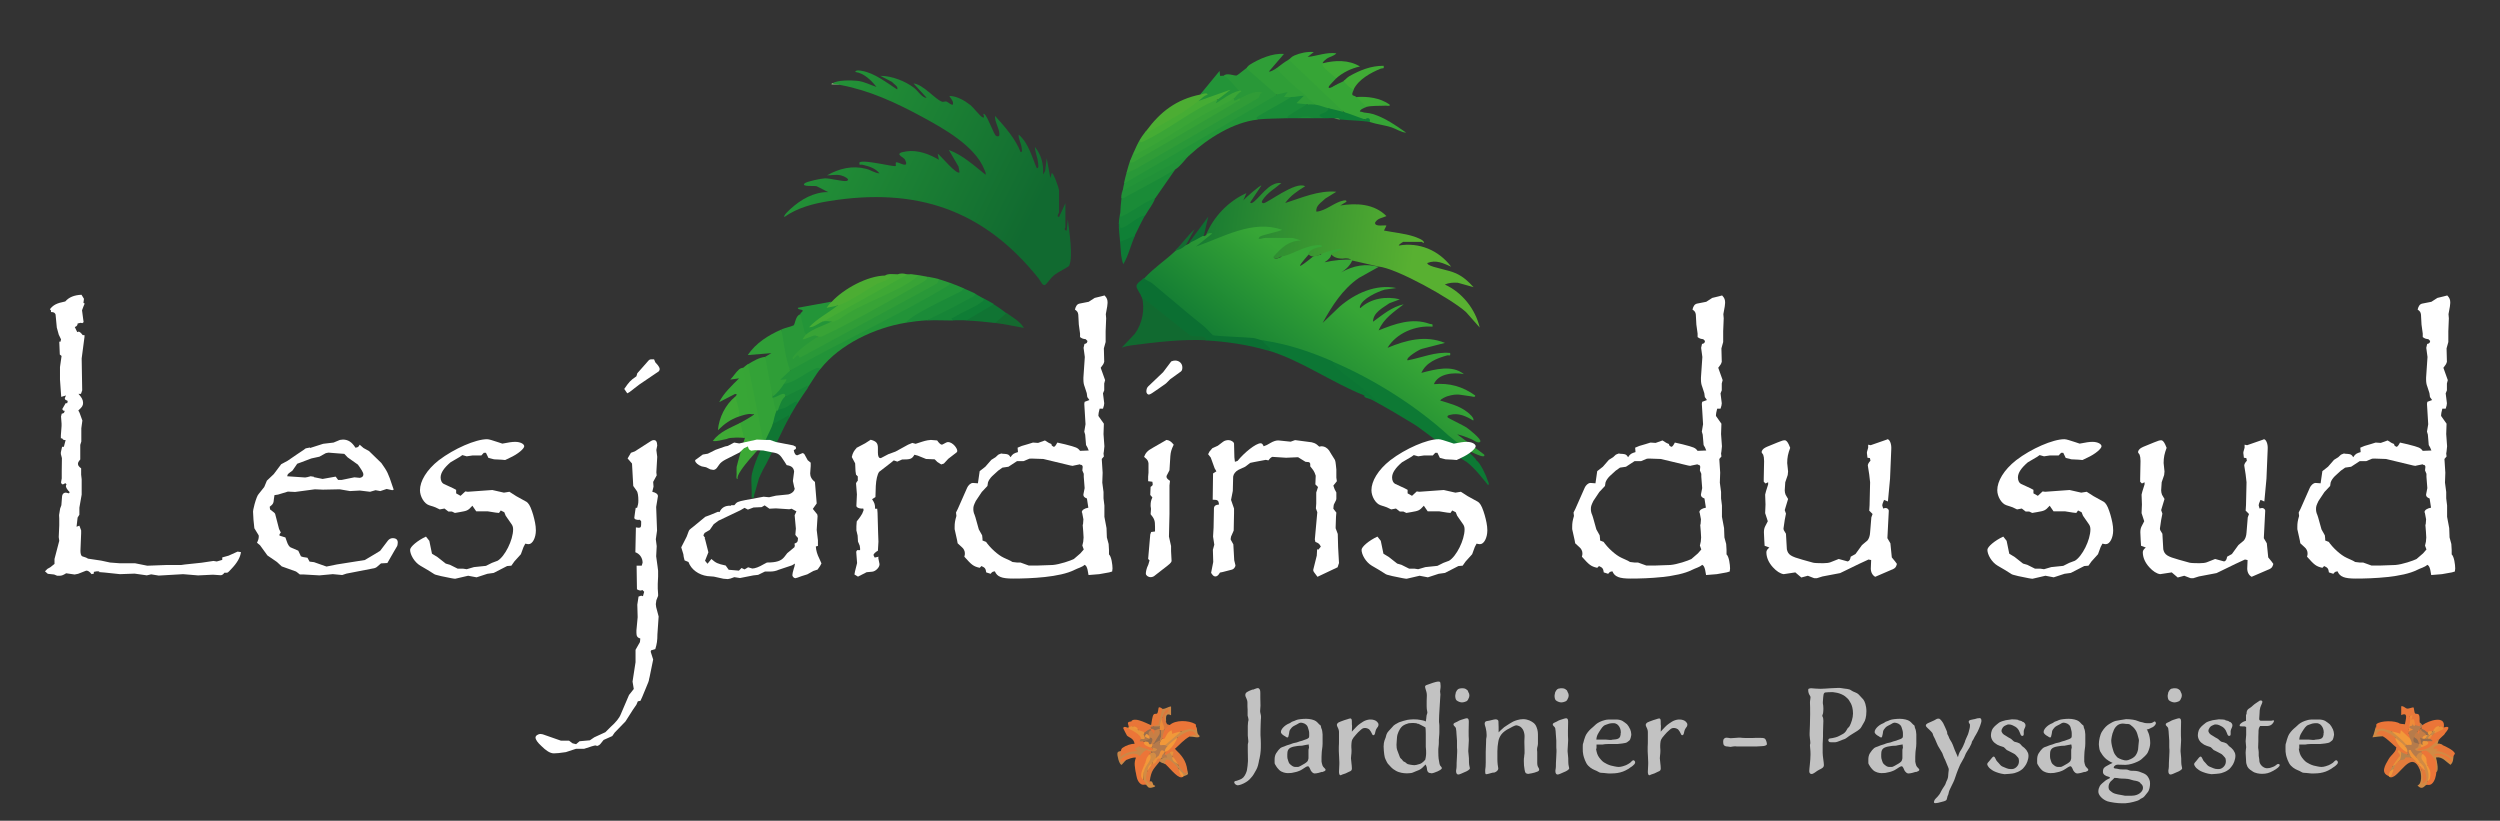 <svg xmlns="http://www.w3.org/2000/svg" xmlns:xlink="http://www.w3.org/1999/xlink" id="Calque_1" viewBox="0 0 141.73 46.53"><rect x="0" y="0" width="141.73" height="46.53" fill="#333333" stroke="none"/><defs><style>.cls-1{fill:#178537;}.cls-2{fill:#ec7538;}.cls-3{fill:#d18a44;}.cls-4{fill:#f39739;}.cls-5{fill:#ef963a;}.cls-6{fill:#0b6f32;}.cls-7{fill:#976c4c;}.cls-8{fill:#0e7935;}.cls-9{fill:#99c286;}.cls-10{fill:#1b8c38;}.cls-11{fill:#e6773a;}.cls-12{fill:#0f8036;}.cls-13{fill:#ee973a;}.cls-14{fill:#e67438;}.cls-15{fill:#1a8c38;}.cls-16{fill:#d28c44;}.cls-17{fill:#3aa536;}.cls-18{fill:#ed913b;}.cls-19{fill:#ec7837;}.cls-20{fill:#e6923b;}.cls-21{fill:#40ab35;}.cls-22{fill:#36a536;}.cls-23{fill:#37a636;}.cls-24{fill:#4cad33;}.cls-25{fill:#37a536;}.cls-26{fill:#0e6c31;}.cls-27{fill:#45ac34;}.cls-28{fill:#ea7538;}.cls-29{fill:#e97639;}.cls-30{fill:#f19839;}.cls-31{fill:#e27c3c;}.cls-32{fill:#299838;}.cls-33{fill:#3ca935;}.cls-34{fill:#ef9439;}.cls-35{fill:#f29839;}.cls-36{fill:#e87739;}.cls-37{fill:#1a8b37;}.cls-38{fill:#3ea835;}.cls-39{fill:#e97839;}.cls-40{fill:#c3894a;}.cls-41{fill:#ec7537;}.cls-42{fill:#107e36;}.cls-43{fill:#e9783a;}.cls-44{fill:#996c4a;}.cls-45{fill:#c6884a;}.cls-46{fill:#33a237;}.cls-47{fill:#1b8b38;}.cls-48{fill:url(#Dégradé_sans_nom_126);}.cls-49{fill:url(#Dégradé_sans_nom_127);}.cls-50{fill:url(#Dégradé_sans_nom_128);}.cls-51{fill:#e3793a;}.cls-52{fill:#219138;}.cls-53{fill:#936c4e;}.cls-54{fill:#926b4d;}.cls-55{fill:#f09539;}.cls-56{fill:#ea903a;}.cls-57{fill:#b67b4b;}.cls-58{fill:#0e7e36;}.cls-59{fill:#2f9e37;}.cls-60{fill:#f39839;}.cls-61{fill:#b5824c;}.cls-62{fill:#eb8b38;}.cls-63{fill:#239438;}.cls-64{fill:#33a137;}.cls-65{fill:#ec7838;}.cls-66{fill:#e97739;}.cls-67{fill:#107433;}.cls-68{fill:#309d37;}.cls-69{fill:#e97538;}.cls-70{fill:#fff;}.cls-71{fill:#cf8b45;}.cls-72{fill:#229338;}.cls-73{fill:#158537;}.cls-74{fill:#0c7634;}.cls-75{fill:#38a336;}.cls-76{fill:#0d7934;}.cls-77{fill:#e4783a;}.cls-78{fill:#b57a4c;}.cls-79{fill:#916b4e;}.cls-80{fill:#ef973b;}.cls-81{fill:#f0993b;}.cls-82{fill:#996d4b;}.cls-83{fill:#936b4c;}.cls-84{fill:#dc773b;}.cls-85{opacity:.7;}.cls-86{fill:#116a30;}.cls-87{fill:#3eaa35;}.cls-88{fill:#be864a;}.cls-89{fill:#f29939;}.cls-90{fill:#cc8646;}.cls-91{fill:#c4894a;}.cls-92{fill:#9a6d4c;}.cls-93{fill:#ee963a;}.cls-94{fill:#f2993a;}.cls-95{fill:#14692f;}.cls-96{fill:#e67839;}.cls-97{fill:#239538;}.cls-98{fill:#e27b3c;}.cls-99{fill:#e8933b;}.cls-100{fill:#f2963a;}.cls-101{fill:#0f7d35;}.cls-102{fill:#f39939;}.cls-103{fill:#eb7538;}.cls-104{fill:#36a236;}.cls-105{fill:#ca8748;}.cls-106{fill:#af7748;}.cls-107{fill:#168537;}.cls-108{fill:#eb913b;}.cls-109{fill:#f39938;}.cls-110{fill:#c57c45;}.cls-111{fill:#e7773a;}.cls-112{fill:#136b31;}.cls-113{fill:#cf8c47;}.cls-114{fill:#107633;}.cls-115{fill:#309c37;}.cls-116{fill:#ef8b39;}.cls-117{fill:#e9943b;}.cls-118{fill:#c87f45;}.cls-119{fill:#4f9d4b;}</style><linearGradient id="D&#xE9;grad&#xE9;_sans_nom_126" x1="3887.6" y1="326.44" x2="3817.99" y2="414.18" gradientTransform="translate(-197.26 -6.84) scale(.07)" gradientUnits="userSpaceOnUse"><stop offset="0" stop-color="#37a636"></stop><stop offset="1" stop-color="#0b7333"></stop></linearGradient><linearGradient id="D&#xE9;grad&#xE9;_sans_nom_127" x1="3449.13" y1="206.62" x2="3640.64" y2="299.85" gradientTransform="translate(-197.26 -6.84) scale(.07)" gradientUnits="userSpaceOnUse"><stop offset="0" stop-color="#269738"></stop><stop offset="1" stop-color="#116a30"></stop></linearGradient><linearGradient id="D&#xE9;grad&#xE9;_sans_nom_128" x1="3754.71" y1="283.27" x2="3961.89" y2="310.79" gradientTransform="translate(-197.26 -6.84) scale(.07)" gradientUnits="userSpaceOnUse"><stop offset="0" stop-color="#0b7032"></stop><stop offset="1" stop-color="#58b031"></stop></linearGradient></defs><path class="cls-22" d="M77.17,6.35c.19.05.41.04.64.11.69.2,1.33.66,1.91,1.06-.28-.01-.56-.21-.83-.3-.4-.13-.83-.17-1.22-.3-.05-.02-.15-.1-.28-.14l-.21-.42Z"></path><path class="cls-33" d="M41.83,27.15c-.12.02-.07-.16-.07-.25,0-.14-.01-.29,0-.42.01-.1.45-1.64.48-1.68s1.07.15,1.07.29c0,.08-1.62,1.69-1.49,2.05Z"></path><path class="cls-9" d="M47.64,4.79h-.5c-.01-.08.06-.06.07-.07.17-.06.31.05.42.07Z"></path><path class="cls-37" d="M63.64,10.81l-.07.28c.02-.14.05-.25.07-.35v.07Z"></path><path class="cls-48" d="M68.39,13.28c.29-.43.67-.05.23.25,1.2-.62,2.43-.87,3.7-.75,1.14.31-.21.64-.69.65l.06.07s.02-.09.03-.09c.31-.07,1.18-.1,1.49-.05l.1.14c.09-.28.69.07.43.28-.53.03-.92.32-1.27.7l-.26.09c.03.12.17.12.42,0l.08-.16c.34-.16,1.89-.75,2.15-.63.51.22.02.41-.31.47l-.36.18c-.74.84-.63.83.27.1l.44-.1c-.1-.26.96-.47,1.07-.43.52.2-.19.49-.5.43-.01.14-.14.29-.38.44.54-.12,1.08-.17,1.59-.15-.11.29-.33.53-.66.73.72-.41,1.43-.52,2.14-.32l-1.11.62c-.93.63-1.54,1.6-2.07,2.56l.96-.92c.87-.75,2.05-1.3,3.22-1.06l-.66.09c-.41.12-1.26.5-1.4.94-.01.04-.02.12.03.1.58-.55,1.48-.68,2.23-.49l-.59.22c-.37.26-.93.53-.93,1.05.54-.39,1.06-.84,1.74-.99-.55.43-1.14.8-1.42,1.48.92-.37,1.89-.73,2.89-.37.11.04.19-.04.16.16-.97-.08-2.04.36-2.55,1.2,1.05-.44,2.15-.73,3.26-.28l-1.32.34c-.11.02-.95.51-.8.65.8-.15,1.57-.5,2.41-.42.04.22-.06.11-.17.14-.58.16-1.2.4-1.46.99.78-.2,1.74-.47,2.41.07-.56-.11-1.46-.04-1.7.57.88-.08,1.63.13,2.34.64.02.13-.15.06-.23.05-.55-.06-.74-.19-1.33-.01-.1.03-.38.15-.42.25.52.16,1.09.3,1.52.64.11.08.44.36.35.49-.39-.24-.84-.45-1.31-.32-.06.02-.19.03-.14.14.03.05.88.45,1.06.57.12.08.89.68.79.81-.12.14-.4-.11-.52-.15-.26-.1-.52-.21-.79-.27l1.53,1.15c.2.47-1.94-.85-2.2-.8l-.16-.05c-1.68-1.68-3.71-3.08-5.87-4.12l-.34-.28-.3.03c-1.15-.47-2.34-.85-3.55-1.13l-.12-.1-.13.12c-.9-.14-1.82-.24-2.75-.29-1.19-1.11-2.52-2.19-3.84-3.16-.02-.01-.02-.04-.03-.08,0-.04,0-.08.01-.12.58-.63,1.18-1,1.77-1.56.22-.17.43-.29.64-.35.05-.02.09-.05.14-.07.21-.2.44-.37.69-.5l.16.08s.09-.05.14-.07Z"></path><path class="cls-49" d="M47.21,4.72c.26-.19,1.06-.17,1.38-.14.4.04.73.23,1.1.35-.3-.38-.7-.78-1.2-.85,0-.13.31-.08.38-.06.71.12,1.4.67,1.99,1.05.1-.16-.21-.31-.28-.42l-.67-.35c.64,0,1.4.29,1.91.68.23.18.47.59.71.56l-.74-.81c.57.07,1.19.87,1.6,1.03.09.04.18-.03.28,0,.07.02.4.34.36.07-.02-.16-.14-.25-.21-.39.41,0,.85.25,1.17.5.2.15.55.63.71.71.21.1-.06-.29.11-.18.2.15.54,1.2.67,1.24.11.04.18.03.18-.11-.02-.36-.27-.68-.25-1.03.55.61,1.15,1.28,1.45,2.05.12.02.07-.16.06-.24-.03-.26-.19-.5-.17-.75.57.49.74,1.25,1.03,1.91.13.01.08-.24.07-.32-.03-.3-.17-.59-.18-.89.36.43.51,1,.46,1.56l.12-.19.09-.73.21,1.13.07-.28c.08-.11.42.88.42.96v1.27s-.17.25,0,.25l.36-.78v1.38s-.13.12.07.18l.07-.64c.06.63.32,2.09.07,2.63-.02.05-.7.4-.84.52-.21.17-.31.36-.47.52-.18.18-.28-.15-.43-.34-3.12-3.89-6.92-5.17-11.87-4.37-.89.14-1.8.38-2.53.9-.08-.08.29-.4.35-.46.58-.53,1.32-.96,2.13-.95l-.63-.32c-.05-.07-.92.05-.71-.17.1-.11.98-.29,1.17-.29.3,0,1.02.19,1.2.15.3-.07-.16-.29-.31-.32-.3-.06-.5,0-.78,0,.69-.39,1.43-.57,2.21-.37.28.07.48.24.76.26-.24-.31-.61-.4-.96-.49-.11-.03-.21.08-.17-.14.29-.16,1.97.28,2.05.21.03-.03-.04-.2.04-.21.15-.01.75.4.49-.14-.08-.18-.74-.36.09-.48.63-.09,1.3.16,1.83.48l-.07-.35c.17.11,1.08,1.23,1.24,1.06l-.06-.33-.55-.94c.81.3,1.43.89,2.09,1.41.02-.12-.04-.21-.08-.31-.53-1.33-2.31-2.32-3.53-2.98-1.46-.79-2.96-1.49-4.61-1.8l-.42-.07Z"></path><path class="cls-50" d="M68.39,13.28c.41-1,1.27-1.89,2.27-2.33l-.18.42c.07-.11.98-.9,1.03-.85l-.64.96s.07.05.1.03c.38-.17.95-1.24,1.67-1.13-.35.3-.81.56-1.06.96-.06.09-.07.16.04.18.2.03,1.84-1.28,2.37-.96-.43.26-.84.54-1.13.95.94-.3,1.9-.73,2.9-.64l-.63.39c-.2.21-.56.39-.5.74.55-.05,1.01-.53,1.53-.63.07-.01.19-.04.17.07l-.35.21c.92-.15,1.93-.1,2.62.6-.23.11-.49.11-.64.36-.06.28.57.13.64.18l-.14.28c.56.11,1.14.16,1.68.33.17.06.58.2.58.34-.01.1-.09-.03-.11-.03h-1.06s-.25.14-.25.21c1.16-.2,2.27.27,2.97,1.2-.44-.19-.85-.41-1.35-.21-.02.03.05.09.07.1.27.17,1.13.29,1.56.49.41.19.69.45.99.78l-.89-.25c-.25-.02-.52,0-.74.1.99.45,1.73,1.39,1.98,2.44l-.78-.88c-.82-.74-3.92-2.48-4.96-2.58-.51-.12-1.02-.23-1.53-.35-.09-.11-.26-.14-.51-.1-.31,0-.53-.09-.65-.26.17-.1.29-.13.47-.2s.17-.09-.01-.08c-.3.02-.76.16-1.03.29-.34.17-.57.17-.71,0,.05-.31.53-.38.78-.43,0-.13-.31-.08-.39-.07-.72.08-1.4.57-1.95.64-.24.14-.38.14-.42,0,.45-.5.82-.89,1.56-.92l-.46-.14h-1.63s-.48.16-.25-.07c.1-.1,1.07-.28,1.27-.39-1.66-.6-3.36.42-4.89.95l.92-.74c-.05-.06-.3.01-.35.04Z"></path><path class="cls-32" d="M53.23,15.83c.26.07.42.14.64.21.14.11.07.2-.06.29-2.85,1.59-5.74,3.12-8.67,4.59l-.33.08c-.22-.15-.34-.4-.37-.76-.12-.46-.27-1.15-.13-1.57.14-.06.67-.2.69-.23.07-.07.11-.57.37-.62.05,0,.14,0,.15.03.11.3.21.78.2,1.1l.06.09c.2-.14.65-.31.58.05l-.02.18c-.11.07-1.05.71-1.02.76.03.04.07.05.11.05l7.61-4.11c-.01-.12.08-.15.19-.13Z"></path><path class="cls-32" d="M70.66,3.87s.11-.09.14-.06c.2.15,1.51,1.26,1.58,1.38l-.02.17s.06.13.03.15c-2.61,1.57-5.39,3.22-8.07,4.69-.23.2-.44.26-.6.19.05-.23.08-.35.14-.57.09-.19.22-.27.41-.33l6.98-4.04c.19-.22-.75.14-.81.22l-.14-.1c-.14.23-.66.32-.35,0-.07-.13.02-.27.28-.42h-.18c-.19-.26-.42-.49-.68-.69v-.16c.18-.2.59.01.74-.02.03,0,.43-.33.54-.41Z"></path><path class="cls-72" d="M53.87,16.04c.29.1.47.18.71.28.21.1.12.21-.04.32-1.09.55-2.16,1.11-3.21,1.66-1.74.29-3.71,1.21-4.82,2.62-.62.36-1.25.69-1.91.97l-.14-.12-.09-.11c-.47-.09.17-.78.44-.67,2.87-1.64,6-3.04,8.83-4.73.1-.06.19-.11.23-.23Z"></path><path class="cls-6" d="M64.85,15.76c.12.14.36.21.47.3.98.81,1.94,1.65,2.96,2.46.11.09.43.45.48.48.1.06,1.94.12,2.28.16.17.02.34.1.54.14.28.13.9.56.28.57-1.07-.32-2.36-.51-3.47-.57-.31-.11-.65-.17-1.02-.18l-2.47-1.97-.19-.33c-.05-.17-.29-.45-.28-.6,0-.18.32-.34.42-.46Z"></path><path class="cls-86" d="M64.71,16.82l2.7,2.15c.24.22.9-.08.99.32-1.38-.07-2.91.11-4.27.29-.18.03-.37.06-.54.13l.74-.78c.43-.58.6-1.41.4-2.12Z"></path><path class="cls-74" d="M75.54,20.5c.85.64,1.68,1.32,2.49,2.02.14.14.12.3-.08.24-.08-.05-.19-.1-.28-.14l-.35-.21c-1.84-.74-3.58-1.99-5.45-2.55.45-.05-.29-.34-.28-.57,1.52.25,2.56.6,3.97,1.2Z"></path><path class="cls-76" d="M84.36,27.5c-.38-.47-.74-.94-1.21-1.31-.34-.15-2.68-1.96-2.94-2.11-.74-.45-1.5-.91-2.26-1.32.15-.03-.07-.18-.1-.21-.67-.67-1.49-1.15-2.13-1.77-.08-.08-.13-.17-.17-.28,2.32.99,4.71,2.49,6.57,4.19.12.1,1.56,1.23,1.57,1.4.23.14.57.88.65,1.15.02.07.12.21.02.26Z"></path><path class="cls-22" d="M73.06,3.38c.08-.04.13-.15.31-.23.35-.15.73-.23,1.11-.2l-.35.28c.55-.06,1.07-.28,1.63-.21-.12.16-.39.19-.56.32-.07.05-.2.16-.22.24.27.2.54.43.81.68l-.03.17c-.05.05-.41.43-.42.46-.09.2.2.03.21.03l.14-.06c.44.47.88.94,1.4,1.31v.16s.06,0,.08,0c.19.08.4.23.21.42-.41,0-.96-.08-1.2-.42l-.48-.26-2.67-2.55.04-.16Z"></path><path class="cls-46" d="M43.39,20.22c.32.72.46,1.48.42,2.26.06.02.06.05,0,.07.26.09.27.53.21.78.17.2-.02.56-.21.71.1.38-.06.86-.35,1.13-.15-.05-.36-.04-.5-.07-.07-.15,0-.19.14-.21-.27-1.36-.54-2.72-.81-4.09l.11-.15c.31-.18.62-.38.99-.42Z"></path><path class="cls-68" d="M53.23,15.83l-.09.23-7.81,4.23c-.08-.29-.21-.07-.35.07-.05.01-.05-.07-.03-.1.14-.3,1.09-.99,1.42-1.17.07-.11.19-.19.37-.23,2.01-1.03,3.96-2.08,5.87-3.17.24.04.4.08.64.14Z"></path><path class="cls-63" d="M72.36,5.36c-.03-.25.81-.4.71,0l.14.14c-.03.06-.05.11-.09.17s-.07.1-.11.12c-.53.32-1.1.66-1.66.88l-.05.11c-1.38.15-2.83,1.07-3.82,1.98l-.67.52-3.01,1.62-.14-.08v-.07c.02-.13.04-.23.07-.35l8.64-5.02Z"></path><path class="cls-59" d="M44.8,21l-.57.53c.37,0,.47-.15.21.25.15.32-.35.64-.64.71-.14-.75-.28-1.51-.42-2.26l.35-.21-1.34.11c.46-.68,1.17-1.13,1.91-1.45.15.77.21,1.6.5,2.33Z"></path><path class="cls-115" d="M70.3,5.57c.39-.17.82-.46,1.28-.32-.23.06-.13.22-.25.31l-7,4.05-.47.2c.08-.28.11-.42.21-.71l.11.02c1.93-1.23,3.97-2.41,6.12-3.56Z"></path><path class="cls-59" d="M70.66,3.87s.08-.13.19-.2c.54-.34,1.31-.67,1.94-.61l-.85.99c.07.05.37-.14.42-.18l.26.07c.66.64,1.33,1.24,1.99,1.83l-.06.15c-.03.2-.37.19-.42,0-.35.1-.93.2-.6-.31-.14.03-.24.04-.32-.11-.14,0-.28,0-.42,0l.21-.28-.64.14-1.7-1.49Z"></path><path class="cls-64" d="M73.06,3.38l3.12,2.97c-.27.14-.68.04-.85-.21-.15.18-.75,0-.78-.21-.11-.16-.3-.23-.43-.39-.11-.13.08-.01-.2-.22-.55-.41-1.1-.94-1.57-1.44.29-.21.37-.3.71-.5Z"></path><path class="cls-75" d="M52.59,15.69c-.02.21-.35.34-.52.44-1.66.94-3.58,2.04-5.29,2.86-.19.09-.24.12-.43.1,0,0-.05-.08-.17-.07-.14.01-.63.26-.68.21.05-.07.15-.23.21-.28-.01-.06-.02-.13,0-.19.04-.07,1.19-.54,1.41-.52l.08-.14c1.36-.74,2.75-1.45,4.16-2.14.29-.11.37-.25.23-.41.41.02.61.07.99.14Z"></path><path class="cls-37" d="M65.49,11.23c-.17.24-1.79,1.22-1.91,1.18-.09-.06-.11-.17-.07-.33.02-.32.03-.54.07-.85l.06-.14,2.57-1.41c.13-.06.27-.08.42-.08l-1.13,1.63Z"></path><path class="cls-17" d="M70.23,5.15s.15-.04.14.04c-.17.06-.33.32-.42.39,0,.07,0,.15-.06.19-1.63.92-3.29,1.85-4.91,2.84-.57.36-.8.37-.7.01.13-.28.19-.44.35-.71.14.07.17.08.07.02,1.19-.66,2.37-1.36,3.54-2.08.26-.19.52-.26.78-.2.33-.17.68-.36,1.03-.59l.17.1Z"></path><path class="cls-25" d="M42.4,20.64l.84,4.22c.08.28-.16.09-.28.24-.32-.07-.62-.27-.78-.28-.24-.03-.41-.71-.21-.85.08-.04.82-.45.78-.49-.01-.02-.12.02-.14,0-.17-.02-.26-.17-.27-.45l-.34-2.04.12-.13c.11-.08.14-.13.28-.21Z"></path><path class="cls-47" d="M54.58,16.33c.23.1.42.17.64.28.11.06.16.12.15.2-.85.56-1.82,1.11-2.84,1.35-.36.02-.85.08-1.2.14.19-.21.55-.44.8-.58.69-.4,1.48-.77,2.2-1.13.1-.05.29-.12.26-.27Z"></path><path class="cls-104" d="M69.95,5.57c-.04.26.19.07.35,0,.04.18-.09.14-.19.2-1.84,1.06-3.66,2.16-5.5,3.21-.05.03-.62.44-.54.13.08-.21.13-.3.21-.5-.02.21.05.15.19.09,1.22-.59,2.48-1.45,3.66-2.15.55-.32,1.33-.63,1.82-.98Z"></path><path class="cls-23" d="M42.11,20.85c.09.32.38,2.55.5,2.62-.25-.02-.48.07-.71.14-.11-.07-.32-.83-.31-.94l.1-.19s.18-.17-.03-.14l-.89.46c.27-.53.71-.93,1.13-1.35l-.5.07c.18-.18.3-.4.49-.57.08-.08.18-.08.21-.1Z"></path><path class="cls-38" d="M51.6,15.55l.42.07s-.04.08-.07.1c-1.04.85-3.18,1.48-4.32,2.34-.2.09-.28.18-.5.18-.24.09-.4.09-.5,0v-.15c1.42-.81,2.88-1.62,4.32-2.42l.49-.12s.09,0,.14,0Z"></path><path class="cls-27" d="M50.89,15.55c.16-.06.34-.06.5,0,.02,0,.05,0,.07,0l-4.82,2.69c.01.19-.79.54-.86.33-.1-.32,1.37-1.16,1.71-1.25l.09-.18c.94-.54,1.89-1.04,2.85-1.5.12.08-.14.12-.25-.02.16-.13.49-.07.71-.07Z"></path><path class="cls-24" d="M50.19,15.62c.12,0,.24,0,.35,0-.16.31-.6.35-.86.5-.63.35-1.48.97-2.18,1.2-.5.38-1.16.2-.35-.21.68-.74,2.03-1.48,3.05-1.49Z"></path><path class="cls-97" d="M47.14,17.1c-.1.11-.2.24-.28.35.19-.04.46-.08.64-.14-.53.43-1.16.73-1.63,1.24.26.03.55-.25.78-.32.2-.06.37,0,.5,0-.43.22-1.05.4-1.42.71-.15-.04-.13-.19-.16-.3-.03-.14-.2-.79-.2-.83,0-.06.14-.16.14-.18,0-.12-.3-.05-.28-.18l1.91-.35Z"></path><path class="cls-24" d="M68.04,5.36c.22-.18.48-.37.52.04l-.59.32c0,.09-.02.18-.08.24-.22.26-2.68,1.72-2.84,1.66-.12-.05-.13-.08-.06-.21.79-1.07,1.69-1.77,3.05-2.05Z"></path><path class="cls-15" d="M73.21,5.5c.25,0,.47-.07.71-.07l-.42.42.64.07-.02.16c-.4.25-.78.46-1.11.62-.5.02-1.22.02-1.7.07-.18-.08.02-.18.09-.23.6-.36,1.23-.68,1.82-1.05Z"></path><path class="cls-27" d="M67.96,5.71c.14-.16,1.66-.81,1.74-.76.33.22-.45.64-.68.69-1.43.57-2.79,1.73-4.18,2.37-.14.06-.24.1-.21-.1.14-.24.21-.3.35-.5.07.16.21.02.29-.03.87-.47,1.95-1.05,2.68-1.67Z"></path><path class="cls-63" d="M68.04,5.36l1.1-1.34.03.28c.06.01.17-.02.21,0,.3.14.65.62.85.85-.49.13-.9.47-1.31.71l.11-.21.74-.57-1.81.64c.15-.13.3-.3.5-.35-.01-.16-.33-.02-.42,0Z"></path><path class="cls-107" d="M55.71,16.89l.17.13c.09.2-1.58,1.06-1.83,1.07-.01,0,.11-.13-.04.08-.48,0-1.01-.03-1.49,0,.82-.4,1.66-.81,2.46-1.26.1-.06.4-.15.24-.29.2.1.32.19.5.28Z"></path><path class="cls-52" d="M67.47,8.76c-.29.26-.53.66-.85.85-.86.52-1.82,1.01-2.71,1.5-.11.06-.19.15-.34.12,0-.05,0-.1,0-.14l.07-.28,3.82-2.05Z"></path><path class="cls-10" d="M46.5,20.92c-.23.29-.49.74-.71,1.06-.17-.01-.03-.06-.04-.05-.06.06-.15.15-.23.2-.24.15-.78.45-1.01.35l-.15-.02c-.25.18-.44.21-.56.09,0-.02,0-.05,0-.07.26-.17.47-.45.64-.71.61-.08,1.18-.61,1.73-.85.09-.04.27-.12.32,0Z"></path><path class="cls-67" d="M57.06,17.74c.1.26-.38.55-.64.57-.52-.06-1.11-.12-1.63-.14-.02-.05-.05-.12-.02-.15.05-.06,1.25-.77,1.33-.78.09-.02.16-.01.25.02.27.17.46.31.71.5Z"></path><path class="cls-22" d="M76.18,4.58c.19-.04.56.3.57.5-.21.42,0,.29.14.42.29.06.63.25.57.57-.1.03-.43.16-.35.28-.16-.04-.75-.59-.92-.74-.12-.11-.59-.66-.64-.67.18-.16.45-.24.64-.35Z"></path><path class="cls-73" d="M65.49,11.23c-.12.36-.4.68-.57.99-.2.18-1.23,1.01-1.43.79l-.06-.36c0-.23.06-.42.07-.57-.02.28,0,.23.23.12.6-.29,1.13-.74,1.76-.97Z"></path><path class="cls-107" d="M74.13,5.93c.1-.02.32-.01.42,0,.23.02.55.16.78.21.24.15-.06.32-.25.41l.04.15h-.64c-.3-.06-.62-.06-.92,0-.19,0-.38,0-.57,0-.03-.15.08-.15.17-.21.17-.11.82-.54.96-.57Z"></path><path class="cls-87" d="M74.98,3.59c.7-.18,1.48-.21,2.12.18-.49.1-.97.34-1.35.67-.18-.2-.83-.6-.78-.85Z"></path><path class="cls-87" d="M41.9,23.61c-.5.17-.83.42-1.2.78.06-.72.43-1.46.99-1.91.08.37.25.74.21,1.13Z"></path><path class="cls-12" d="M64.35,13.35c-.17.23-.61.55-.85.35-.03-.38-.08-.67-.07-1.06.13.04-.02.33.17.28.36-.09.88-.65,1.31-.71-.18.33-.41.8-.57,1.13Z"></path><path class="cls-101" d="M55.71,16.89c.22.12.43.22.64.35l-1.56.92c-.26-.01-.52,0-.78,0-.14-.2-.04-.1.07-.17.47-.31,1.12-.53,1.56-.86.1-.07.18-.12.07-.24Z"></path><path class="cls-21" d="M76.18,4.58c.09-.06.19-.19.33-.27.62-.34,1.2-.58,1.93-.58.04.2-.05.12-.16.16-.57.23-1.26.61-1.54,1.18-.24-.09-.43-.29-.57-.5Z"></path><path class="cls-58" d="M76.18,6.35c.41.12.8.29,1.2.42.17-.14.32-.07.28.14-.56-.08-1.14-.08-1.7-.14-.11-.05-.23-.07-.35-.07-.16-.02-.35.02-.5,0-.04,0-.4-.1-.28-.21.04-.04.46-.12.5-.35.29.07.57.13.85.21Z"></path><path class="cls-114" d="M44.8,23.47l-.06.21c-.34.57-1.1,2.31-1.47,2.92,0,.01-.01.03-.02.04-.07.15-.17.34-.22.47-.1.31-.17.63-.27.93-.04.11.06.21-.15.17.03-.4-.04-.85,0-1.24.01-.1.12-.51.22-.76,0-.03.02-.06.03-.08.16-.48.84-1.74.95-2.09.05-.22.9-.74.99-.57Z"></path><path class="cls-87" d="M41.97,23.97l.21.85c-.19-.01-.45-.02-.64,0-.13,0-.24.02-.35.07-.26.04-.52.15-.78.11.39-.54,1-.74,1.56-1.03Z"></path><path class="cls-1" d="M45.8,21.99c-.18.26-.41.59-.57.85-.28.23-.62.41-1.01.53l-.12-.1c-.18-.21.13-.89.42-.78.29-.17.77-.38,1.11-.55.12-.06.19-.17.16.06Z"></path><path class="cls-42" d="M45.23,22.83c-.17.27-.33.57-.5.85.02-.23-.04-.12-.16-.06-.25.13-.49.3-.76.41.06-.19.12-.58.21-.71-.02-.1-.02-.13.07-.07.09-.05.31-.08.45-.15s.26-.17.4-.24c.07-.04.25-.17.29-.03Z"></path><path class="cls-8" d="M64.35,13.35c-.24.51-.37,1.14-.67,1.63-.15-.41-.14-.85-.18-1.27l.85-.35Z"></path><path class="cls-33" d="M76.89,5.5c.65-.04,1.33.04,1.88.42.1.12-.15.07-.21.07-.33.02-.78-.01-1.1.07-.17-.2-.38-.38-.57-.57Z"></path><path class="cls-95" d="M57.06,17.74c.35.26.75.46.99.85-.54-.09-1.09-.22-1.63-.28l.64-.57Z"></path><path class="cls-26" d="M68.25,13.35c-.3.14-.5.3-.85.42l1.1-1.49-.25,1.06Z"></path><path class="cls-112" d="M67.26,13.85c-.13.17-.42.34-.64.35.39-.37.7-.84,1.1-1.2l-.46.85Z"></path><path class="cls-15" d="M74.48,6.7c-.31,0-.62,0-.92,0,.23-.12.71-.12.92,0Z"></path><path class="cls-76" d="M77.67,22.62c-.11-.06-.3-.03-.35-.21.13.05.29.04.35.21Z"></path><path class="cls-119" d="M75.97,6.78c-.14-.01-.3-.07-.35-.07.11,0,.29-.04.35.07Z"></path><path class="cls-59" d="M43.81,22.55c.23-.02.73-.44.71-.07-.2.12-.34.55-.42.78-.02,0-.06.05-.07.07-.12-.24-.16-.52-.21-.78Z"></path><g class="cls-85"><path class="cls-70" d="M71.03,39.1c.14-.05.22-.09.27-.09.03,0,.05,0,.08.03.06.05.07.14.07.26,0,.05,0,.1,0,.15,0,.03,0,.07,0,.11,0,.12.01.26.01.44,0,.12-.02.2-.02.29,0,.05,0,.1.02.16.02.08.03.13.03.18s0,.1-.01.17c0,.1-.02.39-.02.63,0,.1,0,.19,0,.25.01.18.02.29.02.44v.11c0,.22,0,.42-.07.75,0,.02-.03.1-.03.12-.03.18-.07.38-.16.54-.09.14-.1.2-.21.35-.13.16-.22.26-.37.35-.16.1-.35.17-.46.18-.11,0-.21-.1-.21-.17.02-.1.1-.06.18-.1.08-.04.23-.06.34-.18s.18-.31.2-.4c.02-.09.06-.41.06-.53s-.01-.42-.01-.58c0-.1,0-.19,0-.28,0-.07,0-.13.02-.17.01-.03.01-.06.01-.1,0-.1-.03-.21-.03-.31,0-.11,0-.32,0-.46v-.08c0-.1.02-.29.04-.33,0,0,0-.01,0-.03,0-.05-.03-.16-.05-.23,0-.02,0-.05,0-.09,0-.08,0-.19,0-.25,0-.07-.01-.1-.01-.18,0-.03,0-.08,0-.14,0-.03,0-.05,0-.07,0-.22-.12-.3-.12-.44,0-.13.09-.19.41-.31Z"></path><path class="cls-70" d="M74.94,43.76c-.07.03-.3.09-.41.09-.09,0-.17-.09-.22-.17-.04-.08-.05-.14-.11-.21-.01-.02-.03-.03-.05-.03-.08,0-.2.1-.3.16-.15.1-.22.11-.32.15-.1.03-.14.03-.22.05-.1.03-.17.02-.3.03-.12,0-.35-.04-.49-.18-.16-.16-.18-.24-.23-.31-.03-.04-.03-.07-.03-.12,0-.02,0-.05,0-.07,0-.02,0-.05,0-.1,0-.1.02-.24.09-.35.09-.14.16-.22.24-.29.1-.07.18-.07.28-.12.1-.05.27-.08.37-.13.11-.05.26-.05.36-.1.12-.05.21-.05.31-.1.12-.04.23-.07.29-.14.03-.03.02-.19.02-.27,0-.1-.05-.23-.08-.33-.03-.1-.12-.16-.19-.2-.08-.03-.14-.05-.19-.05-.07,0-.14.03-.24.1-.1.06-.21.09-.29.18-.06.09-.1.1-.13.2-.01.08-.03.21-.06.31-.01.03-.03.05-.05.05-.04,0-.1-.03-.12-.06-.1-.05-.22-.13-.25-.22,0-.02,0-.04,0-.05,0-.04.01-.07.05-.14.05-.09.2-.22.28-.26.07-.05.15-.06.23-.12.08-.07.13-.05.31-.14.09-.04.36-.07.56-.07.21,0,.46.06.56.14.1.07.18.2.24.22.05.03.03.13.07.2.04.07.05.22.06.32,0,.18,0,.35,0,.53,0,.22-.05.39-.05.53,0,.11-.01.17-.01.22,0,.02,0,.04,0,.2,0,.02,0,.04,0,.07.02.09.03.16.06.23.02.07.17.18.17.22,0,.09-.1.1-.19.14ZM74.16,42.21s-.21.03-.28.05c-.07.03-.2.01-.31.03-.1.02-.24.03-.34.07-.21.07-.25.22-.25.4,0,.05,0,.1,0,.14,0,.09.01.09.05.23.04.14.08.18.16.24.08.07.14.1.23.11.05,0,.08,0,.11,0,.03,0,.06,0,.1-.01.07-.03.14-.07.26-.14.12-.06.24-.16.25-.2,0-.03.04-.08.04-.15v-.44c0-.1.03-.11.03-.16-.01-.07,0-.16-.05-.2Z"></path><path class="cls-70" d="M75.99,40.91c.14-.05.31-.12.41-.14.06-.02.11-.04.15-.04.03,0,.06.01.08.07.01.03.01.1.01.17s0,.14.01.17c0,.02,0,.04,0,.07,0,.08-.01.2-.01.27,0,0,.11-.13.25-.27.14-.15.29-.23.39-.3.12-.07.22-.1.36-.12.02,0,.05,0,.07,0,.14,0,.29.05.36.13.05.05.08.1.08.16,0,.05-.02.12-.08.18-.09.12-.1.24-.12.32-.02.07-.05.1-.09.1-.04,0-.07-.04-.09-.1-.03-.07-.08-.15-.13-.21-.04-.05-.16-.1-.25-.1-.11,0-.16.03-.26.12-.1.09-.18.16-.25.25-.07.09-.22.22-.25.4-.01.08-.02.16-.02.23s0,.15.01.24v.08c0,.17-.03.25-.03.38v.03c.01.18.05.4.05.54v.05c-.01.14-.14.14-.26.21-.11.07-.27.09-.35.14-.01.01-.03.01-.04.01-.05,0-.07-.07-.08-.16v-.05c0-.11.02-.27.02-.43v-.1c0-.22-.03-.46-.03-.62,0-.07,0-.15,0-.25.01-.14.01-.25.01-.37,0-.11,0-.21,0-.38,0-.04,0-.07,0-.1,0-.07-.02-.13-.04-.18-.05-.12-.08-.15-.08-.22,0-.05.05-.13.18-.17Z"></path><path class="cls-70" d="M81.12,43.83c-.2,0-.22-.16-.23-.3-.01-.07-.07-.19-.07-.19l-.2.2c-.12.1-.22.14-.34.18-.13.05-.11.05-.19.08-.09.04-.22.03-.29.04-.01,0-.04,0-.08,0-.13,0-.39-.03-.58-.14-.26-.14-.32-.27-.4-.34-.08-.06-.16-.24-.2-.33-.05-.09-.09-.37-.1-.71,0-.29.09-.43.12-.52.02-.09.05-.24.16-.35.1-.11.15-.16.22-.24.06-.1.25-.2.37-.26.13-.05.38-.12.48-.14.08-.01.2-.03.33-.03.18,0,.3.01.38.03.08.02.29.04.33.1.03-.15.03-.22.04-.31,0-.07.05-.14.05-.21,0-.02,0-.04-.01-.07-.04-.12-.03-.44-.03-.53v-.05c0-.07,0-.16.01-.29v-.05c0-.12-.04-.24-.07-.33-.02-.06-.03-.11-.03-.14,0-.05.03-.08.13-.11.1-.03.17-.06.31-.11.1-.03.22-.07.31-.07.03,0,.07,0,.09.02.02,0,.04.1.04.22,0,.05,0,.1-.01.16-.01.07-.02.11-.02.15,0,.07.02.12.02.18,0,.09-.03.38-.03.48,0,.1-.05.69-.05.97,0,.05,0,.09,0,.11.01.09.02.14.02.2,0,.04,0,.08,0,.14,0,.14,0,.16,0,.24,0,.19-.03.3-.03.45,0,.03,0,.07,0,.12,0,.2-.02.2-.03.38,0,.1,0,.14,0,.16,0,.07,0,.36.04.52.03.16.02.15.05.23.03.08.11.1.11.18,0,.1-.46.29-.59.29ZM80.41,41.05c-.09-.05-.15-.06-.25-.06-.03,0-.08,0-.13,0-.18.01-.15,0-.34.07-.16.07-.21.12-.29.22-.06.09-.18.29-.2.51,0,.12-.03.27-.03.43,0,.12.01.23.05.33.08.24.12.29.14.37.03.07.05.07.12.14.06.07.05.1.16.14.11.05.07.12.3.15.08.01.16.03.24.03s.14-.02.31-.07c.16-.05.29-.22.31-.24.01-.03.05-.22.05-.36,0-.09,0-.22-.02-.37,0-.07,0-.12,0-.74,0-.12-.01-.35-.02-.36,0,0-.29-.16-.42-.22Z"></path><path class="cls-70" d="M82.41,41.13s-.01-.04-.01-.06c0-.08.1-.1.22-.16.16-.1.23-.1.4-.16.06-.02.11-.03.14-.03.07,0,.11.05.11.19,0,.27,0,.27-.01.52,0,.27,0,.33.01.47,0,.02,0,.04,0,.1,0,.18-.03.37-.03.54,0,.05,0,.11.01.16.03.24.03.34.03.51,0,.18.05.29.05.35,0,.07-.17.17-.31.22-.13.05-.26.13-.35.13-.07,0-.12-.07-.12-.17,0-.02,0-.04,0-.07.03-.14.03-.26.03-.43,0-.14.03-.41.03-.61,0-.05,0-.1,0-.13-.01-.07-.01-.13-.01-.19,0-.19,0-.25,0-.32l-.03-.41c0-.07-.01-.16-.03-.29-.03-.1-.1-.11-.13-.18ZM82.53,39.29s-.03.09-.03.15c0,.1.02.21.07.26.08.07.22.12.3.12h.02c.1,0,.22-.05.26-.07.03-.02.07-.06.1-.14.03-.06.05-.1.05-.16,0-.01,0-.03,0-.05-.01-.1-.01-.05-.05-.15-.03-.1-.05-.12-.1-.15-.05-.05-.13-.08-.22-.08-.03,0-.05,0-.07,0-.03,0-.06,0-.11.02,0,0-.02,0-.03,0-.1.03-.16.15-.2.25Z"></path><path class="cls-70" d="M86.6,43.86c-.1,0-.14-.04-.17-.24-.03-.14-.04-.31-.04-.47,0-.1,0-.18.02-.26v-.03c.01-.07.02-.12.02-.16s0-.1,0-.2c0-.16-.01-.28-.01-.4v-.09c0-.1.01-.17.01-.24,0-.05,0-.1-.01-.16-.03-.16-.07-.25-.15-.34-.07-.09-.21-.14-.3-.15-.11,0-.33.14-.41.18-.16.07-.35.21-.44.33-.09.12-.16.27-.18.43-.03.16-.05.34-.05.53,0,.18,0,.25,0,.33,0,.04,0,.07,0,.12,0,.21.03.42.05.52,0,.12-.11.19-.18.22-.04.02-.05.02-.08.02s-.06,0-.12.02c-.12.03-.23.07-.29.07-.01,0-.02,0-.03,0-.03-.02-.04-.05-.04-.12,0-.03,0-.07,0-.12.02-.12.03-.24.03-.43v-.2c0-.15,0-.28,0-.4,0-.27.02-.29.02-.56s.02-.18.03-.33c0-.03,0-.05,0-.08,0-.13-.02-.23-.04-.33-.02-.12-.07-.2-.07-.3,0-.04.02-.13.12-.14.19-.02.39-.1.5-.1s.16.06.16.12c0,.14.01.23.01.33,0,.16,0,.29,0,.29,0,0,.16-.17.31-.29.16-.12.2-.12.32-.21.14-.09.23-.14.43-.2.1-.03.22-.05.33-.05.13,0,.25.03.35.07.19.09.33.17.41.38.08.2.08.33.08.53s0,.26,0,.41c0,.12-.05.21-.05.31,0,.02,0,.04,0,.06.01.05.01.11.01.16v.56c0,.14.03.21.07.27.03.05.04.08.04.11,0,.06-.05.1-.12.12-.15.07-.45.12-.54.13Z"></path><path class="cls-70" d="M88.04,41.13s-.01-.04-.01-.06c0-.08.1-.1.22-.16.16-.1.23-.1.4-.16.06-.02.11-.03.14-.03.07,0,.11.05.11.19,0,.27,0,.27-.01.52,0,.27,0,.33.01.47,0,.02,0,.04,0,.1,0,.18-.03.37-.03.54,0,.05,0,.11.01.16.03.24.03.34.03.51,0,.18.05.29.05.35,0,.07-.17.17-.31.22-.13.05-.26.13-.35.13-.07,0-.12-.07-.12-.17,0-.02,0-.04,0-.07.03-.14.03-.26.03-.43,0-.14.03-.41.03-.61,0-.05,0-.1,0-.13-.01-.07-.01-.13-.01-.19,0-.19,0-.25,0-.32l-.03-.41c0-.07-.01-.16-.03-.29-.03-.1-.1-.11-.13-.18ZM88.16,39.29s-.03.09-.03.15c0,.1.02.21.07.26.08.07.22.12.3.12h.02c.1,0,.22-.05.26-.07.03-.02.07-.06.1-.14.03-.06.05-.1.05-.16,0-.01,0-.03,0-.05-.01-.1-.01-.05-.05-.15-.03-.1-.05-.12-.1-.15-.05-.05-.13-.08-.22-.08-.03,0-.05,0-.07,0-.03,0-.06,0-.11.02,0,0-.02,0-.03,0-.1.03-.16.15-.2.25Z"></path><path class="cls-70" d="M90.48,42.44c.01.05.04.27.12.41.07.13.24.32.33.37.09.06.25.14.39.18.13.03.33.08.45.08.14,0,.34-.07.41-.1.07-.03.19-.1.24-.14.05-.04.12-.14.18-.14.04,0,.1.05.1.12,0,.03-.01.06-.04.1-.05.05-.11.12-.22.18-.09.07-.11.09-.29.18-.17.09-.42.15-.61.16-.1,0-.17.01-.24.01s-.14,0-.2-.01c-.12-.01-.25-.03-.34-.03-.08,0-.12-.05-.25-.11-.12-.05-.31-.12-.47-.29-.16-.16-.25-.49-.28-.61-.03-.13-.03-.24-.03-.35,0-.04,0-.09,0-.13,0-.07,0-.14.03-.2.03-.11.06-.25.12-.39.05-.14.22-.33.31-.41.08-.07.19-.16.29-.26.12-.1.28-.18.51-.24.11-.03.24-.03.35-.03s.22,0,.29,0c.13,0,.26.03.35.08.07.05.2.13.26.19.05.05.13.18.18.29.03.07.06.19.06.27,0,.02,0,.03,0,.05-.01.05-.04.26-.11.31-.06.06-.05.03-.13.1-.07.06-.45.09-.56.1h-.54c-.17,0-.13.01-.3.03-.06,0-.14,0-.2,0h-.13c0,.09,0,.16,0,.21v.03ZM91.89,41.54c0-.2-.07-.33-.14-.41-.07-.08-.11-.09-.18-.12-.03-.01-.07-.01-.11-.01-.05,0-.12,0-.16.01-.09.01-.16.05-.29.09-.14.05-.22.19-.35.39-.12.18-.15.3-.16.44.23,0,.43,0,.54,0,.09,0,.17.02.24.02.02,0,.04,0,.06,0,.07-.03.23-.02.33-.05.2-.05.21-.22.21-.35Z"></path><path class="cls-70" d="M93.5,40.91c.14-.05.31-.12.41-.14.06-.02.11-.04.15-.04.03,0,.06.01.08.07.01.03.01.1.01.17s0,.14.01.17c0,.02,0,.04,0,.07,0,.08-.01.2-.01.27,0,0,.11-.13.25-.27.14-.15.29-.23.39-.3.12-.07.22-.1.36-.12.02,0,.05,0,.07,0,.14,0,.29.05.36.13.05.05.08.1.08.16,0,.05-.02.12-.08.18-.09.12-.1.24-.12.32-.02.07-.05.1-.09.1-.04,0-.07-.04-.09-.1-.03-.07-.08-.15-.13-.21-.04-.05-.16-.1-.25-.1-.11,0-.16.03-.26.12-.1.09-.18.16-.25.25-.07.09-.22.22-.25.4-.01.08-.02.16-.02.23s0,.15.01.24v.08c0,.17-.03.25-.03.38v.03c.01.18.05.4.05.54v.05c-.01.14-.14.14-.26.21-.11.07-.27.09-.35.14-.01.01-.03.01-.04.01-.05,0-.07-.07-.08-.16v-.05c0-.11.02-.27.02-.43v-.1c0-.22-.03-.46-.03-.62,0-.07,0-.15,0-.25.01-.14.01-.25.01-.37,0-.11,0-.21,0-.38,0-.04,0-.07,0-.1,0-.07-.02-.13-.04-.18-.05-.12-.08-.15-.08-.22,0-.05.05-.13.18-.17Z"></path><path class="cls-70" d="M99.16,42.32h-.58c-.07,0-.17,0-.19-.01,0,0-.02,0-.04,0-.06,0-.16.02-.22.03-.01,0-.03,0-.05,0-.04,0-.08-.01-.15-.02-.07,0-.16-.02-.2-.08-.03-.03-.04-.14-.04-.19,0-.03,0-.14.06-.18.03-.03.07-.05.13-.05.07,0,.14.02.22.03h.03c.12,0,.34-.03.43-.03.02,0,.05,0,.06,0h.05s.14.02.3.02h.08c.2,0,.45,0,.52-.01.03,0,.1,0,.17,0,.12,0,.26,0,.32.05.06.05.11.23.11.31-.01.07-.15.11-.27.11-.14,0-.16.02-.35.02-.07,0-.3,0-.39,0Z"></path><path class="cls-70" d="M102.62,39.02s.06,0,.09,0c.12.01.34.03.5.03s.35-.02.54-.03c.12,0,.29-.02.45-.02.09,0,.18,0,.25.02.19.04.37.02.5.12.13.1.29.1.43.24.08.08.17.18.25.27s.18.35.18.67-.07.54-.14.64-.12.23-.19.32-.31.24-.5.35c-.19.11-.33.25-.41.27-.09.02-.41.18-.53.18-.06,0-.14,0-.2,0-.07,0-.12,0-.15-.03-.03-.03-.04-.05-.04-.09,0-.05.04-.1.12-.1.07,0,.17-.03.3-.06.13-.03.27-.12.37-.17.1-.05.19-.12.27-.28.08-.16.08-.05.16-.21.08-.16.18-.44.18-.69s-.06-.46-.12-.57c-.1-.17-.12-.22-.21-.3s-.14-.14-.32-.22c-.18-.08-.32-.1-.48-.12-.05,0-.09,0-.12,0-.08,0-.15,0-.24.01-.14,0-.18.03-.2.28-.01.16-.02.21-.02.28,0,.05,0,.11.02.18.01.07.01.12.01.16,0,.07,0,.13-.01.22,0,.1-.05.16-.05.2,0,.01,0,.03.01.05.05.07.04.16.05.25,0,.12-.02.44-.02.66v.22c0,.18-.02.31-.02.42v.51c0,.2.07.54.07.69s-.13.2-.27.27c-.17.09-.21.15-.33.21-.03.02-.07.03-.1.03-.07,0-.13-.05-.13-.16,0-.13.07-.61.07-.93v-.07c0-.21-.03-.35-.03-.44,0-.04,0-.07.01-.09.01-.02.01-.05.01-.09,0-.06-.01-.14-.02-.2,0-.07-.02-.14-.02-.22,0-.03,0-.07,0-.12.01-.16.03-.78.03-1.06s0-.52-.01-.67c0-.12.03-.2.03-.28,0-.04,0-.07-.03-.11-.07-.1-.1-.2-.1-.33,0-.07.05-.08.12-.08Z"></path><path class="cls-70" d="M108.6,43.76c-.07.03-.3.09-.41.09-.09,0-.17-.09-.22-.17-.04-.08-.05-.14-.11-.21-.01-.02-.03-.03-.05-.03-.08,0-.2.1-.3.16-.15.1-.22.11-.32.15-.1.03-.14.03-.22.05-.1.03-.17.02-.3.03-.12,0-.35-.04-.49-.18-.16-.16-.18-.24-.23-.31-.03-.04-.03-.07-.03-.12,0-.02,0-.05,0-.07,0-.02,0-.05,0-.1,0-.1.02-.24.09-.35.09-.14.16-.22.24-.29.1-.07.18-.07.28-.12.1-.05.27-.08.37-.13.11-.05.26-.05.36-.1.12-.05.21-.05.31-.1.12-.04.23-.07.29-.14.03-.03.02-.19.02-.27,0-.1-.05-.23-.08-.33-.03-.1-.12-.16-.19-.2-.08-.03-.14-.05-.19-.05-.07,0-.14.03-.24.1-.1.06-.21.09-.29.18-.06.09-.1.1-.13.2-.01.08-.03.21-.06.31-.01.03-.03.05-.05.05-.04,0-.1-.03-.12-.06-.1-.05-.22-.13-.25-.22,0-.02,0-.04,0-.05,0-.04.01-.07.05-.14.05-.09.2-.22.28-.26.07-.05.15-.06.23-.12.08-.07.13-.05.31-.14.09-.04.36-.07.56-.07.21,0,.46.06.56.14.1.07.18.2.24.22.05.03.03.13.07.2.04.07.05.22.06.32,0,.18,0,.35,0,.53,0,.22-.05.39-.05.53,0,.11-.01.17-.01.22,0,.02,0,.04,0,.2,0,.02,0,.04,0,.07.02.09.03.16.06.23.02.07.17.18.17.22,0,.09-.1.1-.19.14ZM107.83,42.21s-.21.03-.28.05c-.07.03-.2.01-.31.03-.1.02-.24.03-.34.07-.21.07-.25.22-.25.4,0,.05,0,.1,0,.14,0,.09.01.09.05.23.04.14.08.18.16.24.08.07.14.1.23.11.05,0,.08,0,.11,0,.03,0,.06,0,.1-.01.07-.03.14-.07.26-.14.12-.06.24-.16.25-.2,0-.03.04-.08.04-.15v-.44c0-.1.03-.11.03-.16-.01-.07,0-.16-.05-.2Z"></path><path class="cls-70" d="M111.94,40.77c.11-.04.2-.06.29-.06.06,0,.1.05.1.14,0,.03,0,.08-.02.13-.05.18-.16.46-.29.67-.14.22-.1.21-.18.32-.08.12-.03.07-.08.2-.05.12-.14.28-.25.44-.11.16-.1.26-.24.48-.14.23-.16.29-.26.53-.1.24-.07.2-.16.44-.07.24-.17.39-.24.55-.07.16-.11.2-.14.36-.03.16-.05.08-.08.25-.03.17-.07.18-.31.24-.18.05-.27.07-.33.07-.01,0-.03,0-.04,0-.05,0-.07-.02-.07-.06,0-.03.01-.07.05-.14.04-.07.24-.2.35-.46.04-.09.12-.2.19-.31.08-.1.08-.21.16-.35.07-.15.05-.25.07-.41.01-.07.02-.12.02-.16,0-.05-.01-.09-.03-.13-.04-.08-.12-.31-.18-.44-.07-.11-.12-.29-.16-.38-.05-.08-.1-.17-.16-.27-.07-.1-.1-.17-.16-.31-.05-.13-.13-.31-.18-.39-.05-.1,0-.12-.14-.26-.12-.14-.29-.24-.29-.33,0-.12.21-.16.47-.29.16-.09.16-.1.26-.1.08,0,.17.13.25.25.07.13.15.33.2.44.06.12,0,.16.07.24.06.1.05.16.15.31.1.14.17.35.24.54l.18.41s.05-.25.16-.39c.1-.15.18-.34.23-.47,0-.07.15-.35.18-.44.07-.2.07-.29.1-.37.01-.05.01-.1.01-.12s0-.05,0-.07c-.01-.05-.07-.06-.07-.16,0-.1.19-.11.31-.14Z"></path><path class="cls-70" d="M114.41,40.83c.1.03.18.02.27.1h.03c.08.07.12.1.12.2s-.08.18-.1.31c0,.03,0,.04,0,.05s0,.02,0,.03v.1c0,.08-.04.1-.09.1-.06,0-.09-.07-.12-.16-.08-.22-.18-.34-.42-.44-.05-.03-.14-.05-.21-.05-.04,0-.08,0-.11.02-.08.03-.18.07-.24.16-.04.06-.07.12-.07.18,0,.03,0,.05.02.08.04.09.11.14.22.2.11.07.2.13.27.16.07.03.17.18.26.19.08.01.18.05.24.08.06.03.09.09.16.16.08.05.18.14.24.22.05.1.12.16.12.32,0,.23-.11.48-.2.59-.09.12-.12.16-.24.24-.12.09-.28.13-.36.16-.08.03-.51.06-.56.06s-.28-.04-.48-.12c-.2-.07-.28-.16-.34-.2-.05-.03-.16-.18-.16-.24,0-.07.05-.1.13-.2.1-.11.18-.24.23-.24.05,0,.08.05.12.14.03.09.11.17.17.23.05.07.14.17.22.2.2.07.27.14.46.14.03,0,.05,0,.08,0,.1,0,.22-.07.29-.16.08-.09.1-.2.1-.3,0-.09-.02-.16-.06-.2-.07-.07-.14-.18-.24-.22-.11-.05-.29-.16-.35-.18-.07-.01-.16-.18-.26-.2-.1-.03-.23-.07-.32-.12l-.03-.02c-.08-.05-.18-.12-.24-.22-.05-.08-.09-.18-.09-.3,0-.09.02-.18.05-.27.08-.2.25-.31.37-.41.11-.1.32-.14.42-.17.1-.02.31-.05.35-.05.15,0,.29.01.39.04Z"></path><path class="cls-70" d="M118.17,43.76c-.07.03-.3.09-.41.09-.09,0-.17-.09-.22-.17-.04-.08-.05-.14-.11-.21-.01-.02-.03-.03-.05-.03-.08,0-.2.1-.3.16-.15.1-.22.11-.32.15-.1.03-.14.03-.22.05-.1.03-.17.02-.3.03-.12,0-.35-.04-.49-.18-.16-.16-.18-.24-.23-.31-.03-.04-.03-.07-.03-.12,0-.02,0-.05,0-.07,0-.02,0-.05,0-.1,0-.1.02-.24.09-.35.09-.14.16-.22.24-.29.09-.07.18-.07.28-.12.1-.05.27-.08.37-.13.11-.05.26-.05.36-.1.12-.05.21-.05.31-.1.12-.04.23-.07.29-.14.03-.03.02-.19.02-.27,0-.1-.05-.23-.07-.33-.03-.1-.12-.16-.19-.2-.08-.03-.14-.05-.19-.05-.07,0-.14.03-.24.1-.1.06-.21.09-.29.18-.06.09-.1.1-.13.2-.01.08-.03.21-.06.31-.01.03-.03.05-.05.05-.04,0-.1-.03-.12-.06-.1-.05-.22-.13-.25-.22,0-.02,0-.04,0-.05,0-.04.01-.07.05-.14.05-.09.2-.22.28-.26.07-.05.15-.06.23-.12.08-.07.13-.05.31-.14.09-.04.36-.07.56-.07.21,0,.46.06.56.14.1.07.18.2.24.22.05.03.03.13.07.2.04.07.05.22.06.32,0,.18,0,.35,0,.53,0,.22-.05.39-.05.53,0,.11-.01.17-.01.22,0,.02,0,.04,0,.2,0,.02,0,.04,0,.07.02.09.03.16.06.23.02.07.17.18.17.22,0,.09-.1.1-.19.14ZM117.4,42.21s-.21.03-.28.05c-.07.03-.2.01-.31.03-.1.02-.24.03-.34.07-.21.07-.25.22-.25.4,0,.05,0,.1,0,.14,0,.09.01.09.05.23s.08.18.16.24c.08.07.14.1.23.11.05,0,.08,0,.11,0,.03,0,.06,0,.1-.01.07-.03.14-.07.26-.14.12-.06.24-.16.25-.2,0-.03.04-.08.04-.15v-.44c0-.1.03-.11.03-.16-.01-.07,0-.16-.05-.2Z"></path><path class="cls-70" d="M119.61,44.07s-.07-.04-.08-.04c-.16-.03-.31-.13-.31-.26s0-.23.2-.34c.11-.07.33-.17.35-.18,0,0-.18-.07-.37-.22-.18-.16-.25-.29-.33-.42-.07-.13-.06-.29-.08-.38,0-.01,0-.04,0-.07,0-.16.06-.51.18-.69.13-.21.27-.34.4-.42.11-.07.25-.15.37-.18.18-.03.37-.07.59-.1.26,0,.53.04.68.11.16.07.22.05.35.1.05.01.1.02.16.02.05,0,.1,0,.17,0,.11,0,.22-.08.23-.09,0,0,.02-.01.03-.01.04,0,.07.05.07.1,0,.02,0,.03-.01.05-.05.09-.13.17-.25.21-.09.04-.1.07-.26.1.07.06.03.06.1.19.05.1.1.37.1.57,0,.18-.06.36-.13.52-.07.16-.27.31-.33.37-.05.06-.22.16-.33.2-.1.05-.39.15-.6.15-.03,0-.05,0-.08,0-.07-.01-.3,0-.39-.01-.1,0-.2.09-.21.15,0,.03.01.06.1.07.1,0,.2.05.33.05.26,0,.34,0,.39.03.06.03.14.05.22.05.03,0,.05,0,.12,0,.11,0,.27.03.35.07.28.1.41.16.52.45.02.05.03.12.03.2,0,.14-.03.37-.13.49-.15.19-.22.3-.33.34-.11.04-.1.08-.22.13-.08.03-.4.14-.73.16-.06,0-.12,0-.18,0-.28,0-.65-.06-.82-.11-.33-.12-.52-.38-.52-.54s.03-.21.07-.3c.06-.14.23-.24.3-.31.05-.05.18-.12.29-.17ZM121.33,44.37c-.2-.14-.27-.08-.5-.16-.27-.1-.52-.05-.67-.08-.07-.02-.2-.03-.29-.03-.05.06-.14.14-.21.2-.06.07-.12.17-.12.29,0,.02,0,.04,0,.06.01.14.07.16.18.25.08.07.2.12.59.18.05,0,.1.03.15.03.14,0,.29,0,.4,0,.37,0,.63-.23.63-.44,0-.1-.03-.18-.16-.28ZM119.83,41.41c-.07.16-.07.17-.11.35,0,.05-.03.12-.03.2,0,.14.03.29.05.37.03.1.08.3.12.37.03.07.14.2.16.22.01.03.21.14.41.18.05,0,.07.01.11.01.07,0,.13-.02.24-.07.16-.07.29-.16.37-.35.07-.18.07-.23.08-.41,0-.1.03-.2.03-.29,0-.05-.01-.11-.03-.16-.04-.14-.07-.31-.16-.44-.1-.15-.2-.23-.31-.31-.07-.04-.14-.04-.24-.04-.05,0-.09-.02-.17-.02-.05,0-.12.01-.18.03-.2.08-.28.22-.35.37Z"></path><path class="cls-70" d="M122.79,41.13s-.01-.04-.01-.06c0-.08.1-.1.22-.16.16-.1.23-.1.4-.16.06-.02.11-.03.14-.03.07,0,.11.05.11.19,0,.27,0,.27-.01.52,0,.27,0,.33.01.47,0,.02,0,.04,0,.1,0,.18-.03.37-.03.54,0,.05,0,.11.01.16.03.24.03.34.03.51,0,.18.05.29.05.35,0,.07-.17.17-.31.22-.13.05-.26.13-.35.13-.07,0-.12-.07-.12-.17,0-.02,0-.04,0-.07.03-.14.03-.26.03-.43,0-.14.03-.41.03-.61,0-.05,0-.1,0-.13-.01-.07-.01-.13-.01-.19,0-.19,0-.25,0-.32l-.03-.41c0-.07-.01-.16-.03-.29-.03-.1-.1-.11-.13-.18ZM122.92,39.29s-.03.09-.03.15c0,.1.02.21.07.26.08.07.22.12.3.12h.02c.1,0,.22-.05.26-.07.03-.02.07-.06.1-.14.03-.06.05-.1.05-.16,0-.01,0-.03,0-.05-.01-.1-.01-.05-.05-.15-.03-.1-.05-.12-.1-.15-.05-.05-.13-.08-.22-.08-.03,0-.05,0-.07,0-.03,0-.06,0-.11.02,0,0-.02,0-.03,0-.1.03-.16.15-.2.25Z"></path><path class="cls-70" d="M126.14,40.83c.1.03.18.02.27.1h.03c.08.07.12.1.12.2s-.08.18-.1.31c0,.03,0,.04,0,.05s0,.02,0,.03v.1c0,.08-.04.1-.09.1-.06,0-.09-.07-.12-.16-.08-.22-.18-.34-.42-.44-.05-.03-.14-.05-.21-.05-.04,0-.08,0-.11.02-.08.03-.18.07-.24.16-.04.06-.07.12-.07.18,0,.03,0,.05.02.08.04.09.11.14.22.2.11.07.2.13.27.16.07.03.17.18.26.19.08.01.18.05.24.08.06.03.09.09.16.16.08.05.18.14.24.22.05.1.12.16.12.32,0,.23-.11.48-.2.59-.09.12-.12.16-.24.24-.12.09-.28.13-.36.16-.08.03-.51.06-.56.06s-.28-.04-.48-.12c-.2-.07-.28-.16-.34-.2-.05-.03-.16-.18-.16-.24,0-.07.05-.1.13-.2.09-.11.18-.24.23-.24.05,0,.08.05.12.14.03.09.11.17.17.23.05.07.14.17.22.2.2.07.27.14.46.14.03,0,.05,0,.08,0,.1,0,.22-.07.29-.16.08-.09.1-.2.1-.3,0-.09-.02-.16-.06-.2-.07-.07-.14-.18-.24-.22-.11-.05-.29-.16-.35-.18-.07-.01-.16-.18-.26-.2-.1-.03-.23-.07-.32-.12l-.03-.02c-.08-.05-.18-.12-.24-.22-.05-.08-.09-.18-.09-.3,0-.09.02-.18.05-.27.08-.2.25-.31.37-.41.11-.1.32-.14.42-.17.1-.02.31-.05.35-.05.15,0,.29.01.39.04Z"></path><path class="cls-70" d="M127.36,40.5c0-.18.03-.24.11-.31.08-.06.14-.08.26-.2.12-.11.2-.14.32-.23.04-.04.08-.05.12-.05.05,0,.08.03.09.07,0,.08-.08.2-.12.33-.03.09-.04.21-.04.32,0,.09-.02.24-.02.3,0,.03,0,.05,0,.06.03.05.04.07.1.07.02,0,.05,0,.08,0,.04,0,.07,0,.1,0,.07,0,.12,0,.24,0,.04,0,.09,0,.13,0s.08,0,.12-.02c.01,0,.03,0,.04,0,.02,0,.03,0,.03.03,0,.03-.03.09-.08.15-.1.12-.2.13-.31.14h-.4s-.09.1-.09.27v.08c0,.11-.01.16-.01.26,0,.03,0,.07,0,.12,0,.05,0,.09,0,.13,0,.12-.01.22-.01.31,0,.03,0,.05,0,.07.01.12.03.14.03.24v.14c0,.05,0,.11.02.19.03.15,0,.18.05.3.05.11.16.24.35.28.03,0,.07,0,.1,0,.13,0,.2-.05.28-.07.12-.04.17-.1.23-.14.03-.02.05-.03.08-.03s.05.01.08.04c0,0,0,.02,0,.03,0,.07-.14.2-.39.33-.2.11-.37.16-.61.16-.14,0-.39-.03-.54-.14-.2-.12-.29-.23-.32-.35-.04-.1-.05-.2-.05-.34,0-.11-.02-.24-.02-.37,0-.07.02-.25.03-.31,0-.1-.03-.22-.03-.34,0-.11.03-.23.03-.35,0-.03,0-.05,0-.08,0-.05,0-.1,0-.15v-.22s-.05-.04-.11-.04h-.1c-.11,0-.16,0-.16-.05,0-.09.12-.16.19-.2.08-.05.16-.05.17-.07v-.35Z"></path><path class="cls-70" d="M130.32,42.44c.01.05.04.27.12.41.07.13.24.32.33.37.09.06.25.14.39.18.13.03.33.08.45.08.14,0,.34-.07.41-.1.07-.03.19-.1.24-.14.05-.04.12-.14.18-.14.04,0,.1.05.1.12,0,.03-.01.06-.04.1-.05.05-.11.12-.22.18-.1.07-.11.09-.29.18-.17.09-.42.15-.61.16-.1,0-.17.01-.24.01s-.14,0-.2-.01c-.12-.01-.25-.03-.34-.03-.08,0-.12-.05-.25-.11-.12-.05-.31-.12-.47-.29-.16-.16-.25-.49-.28-.61-.03-.13-.03-.24-.03-.35,0-.04,0-.09,0-.13,0-.07,0-.14.03-.2.03-.11.06-.25.12-.39.05-.14.22-.33.31-.41.08-.07.19-.16.29-.26.12-.1.28-.18.51-.24.11-.03.24-.03.35-.03s.22,0,.29,0c.13,0,.26.03.35.08.07.05.2.13.26.19.05.05.13.18.18.29.03.07.06.19.06.27,0,.02,0,.03,0,.05-.01.05-.04.26-.11.31-.06.06-.05.03-.13.1-.08.06-.45.09-.56.1h-.54c-.17,0-.13.01-.3.03-.06,0-.14,0-.2,0h-.13c0,.09,0,.16,0,.21v.03ZM131.74,41.54c0-.2-.07-.33-.14-.41-.07-.08-.11-.09-.18-.12-.03-.01-.07-.01-.11-.01-.05,0-.12,0-.16.01-.09.01-.16.05-.29.09-.14.05-.22.19-.35.39-.12.18-.15.3-.16.44.23,0,.43,0,.54,0,.09,0,.17.02.24.02.02,0,.04,0,.06,0,.07-.03.23-.02.33-.05.2-.05.21-.22.21-.35Z"></path></g><path class="cls-2" d="M136.06,41.03c.3.05.4.29.5.57.21-.02.24.18.07.28-.12.09-.27.01-.46-.23-.18.03-.38-.03-.6-.19l-.07.07c-.22-.13-.43-.17-.64-.12-.21.18-.19-.03-.14-.24,0-.03-.02-.09.01-.12.21-.2,1.07-.22,1.33-.02Z"></path><path class="cls-2" d="M138.12,43.79c-.02.21-.08.49-.25.64-.14.12-.25.04-.32.07-.15-.04-.05-.15.07-.21.16-.43.07-.9-.28-1.42v-.14c-.11.08-.14.04-.08-.07-.06-.02-.06-.04,0-.07.76-.41.99.61.85,1.2Z"></path><path class="cls-3" d="M138.26,41.95l-.07.21c.13-.03.19.04.28.07-.28.14-.24.24.11.3.27.17.45.26.52.27-.02.2-.01.42-.18.56-.26-.18-.45-.47-.81-.42-.03.03.21.71,0,.85,0-.06,0-.55-.01-.58-.04-.18-.38-.59-.55-.65-.1-.03-.2.04-.28.03-.53.31-.59-.22-.14-.42.02-.06.05-.06.07,0,.19.09.21.16.07.21.25.12.61-.27.75-.44l.17.02s.05-.04.07,0Z"></path><path class="cls-43" d="M136.06,41.03l.28.03c.04-.27.21-.71-.21-.52v-.5c.14-.03.22.11.33.13s.32-.09.37-.06c.03.02.03.28.09.34.03.03.15,0,.2.06.09.12.03.34.06.45.21.3-.24.5-.28.14-.16-.09-.26-.25-.28-.5-.12.27-.14.53-.07.78.04.02.04.07,0,.14.06,0,.06.03,0,.07-.13-.19-.31-.42-.5-.57Z"></path><path class="cls-57" d="M137.34,41.1c.14.13.12.16-.07.14,0,.05-.02.07-.07.07-.03.1-.08.15-.14.14.03.19-.04.31-.21.35.08.13.17.24.28.35.02.31-.23.27-.21.32.05.13.25.1.35.11v.07c0,.13-.14.29-.28.28-.12.08-.22-.08-.29-.2l-.07.05c0,.11-.1.1-.14,0-.12-.06-.13-.11,0-.14-.14-.12-.19-.24-.14-.35-.09-.1-.05-.14.07-.07.08-.11.15-.22.21-.35-.02-.09-.06-.22-.07-.28,0-.02,0-.05,0-.07.03-.47.15-.61.35-.42.07.01.26.09.28.07v-.21s.11.1.14.14Z"></path><path class="cls-31" d="M136.7,42.94c.14-.15.43.25.42.42.06-.03.08,0,.07.07.08.09.1.16.07.21-.02.06-.04.06-.07,0-.51-1.22-1.16.46-1.66.43-.06,0-.09-.07-.11-.07l.28-.42c-.06-.06-.03-.13.07-.21,0-.1.11-.27.21-.21.2-.26.42-.41.71-.21Z"></path><path class="cls-36" d="M135.78,41.81c.23.29.47.57.71.85,0,.05,0,.09,0,.14-.12.18-.38.08-.35-.14-.08.08-.16-.05-.14-.14-.13.11-.18.06-.14-.14-.22-.18-.53-.51-.78-.64l-.43-.02c.02-.61.99-.3,1.14.09Z"></path><path class="cls-11" d="M135.99,42.52c.17.3.05.61-.35.92.03.09-.01.18-.14.28.12.05.01.23-.07.28-.49-.18-.22-.61-.01-.97.14-.24.41-.39.44-.66.07.05.11.11.14.14Z"></path><path class="cls-28" d="M137.34,41.1c.35-.25,1.34-.58,1.2.14.49-.14.18.21,0,.42-.12-.11-.14-.25,0-.35-.14.09-.19,0-.21-.14-.15.08-.29.18-.42.28-.1.1-.19.13-.28.07-.1.04-.28-.12-.35-.21v-.07s.04-.12.07-.14Z"></path><path class="cls-3" d="M137.27,42.66s.05.05.07.07l.38,1.04c.02.18.04.38-.1.52-.04.07-.06.14-.07.21-.1.04-.22.33-.5.03.27-.08.23-.67.14-.88h.07c.11.11.18.13.21.07-.13-.17-.22-.34-.28-.5-.13.02-.28-.17-.21-.28,0-.12.18-.31.28-.28Z"></path><path class="cls-111" d="M138.47,42.24c.17.07.65.3.7.47.02.05-.06.09-.06.1-.12.16-.01.16-.18.07-.28-.15-.54-.33-.88-.29l.14-.07c.02-.14-.16-.04-.21-.07-.12-.07.32-.33.5-.21Z"></path><path class="cls-71" d="M134.72,41.17c-.06.36.14.09.38.14.14.03.3.1.47.14l.5.24c.17.13.42.32.35.54-.01,0-.04.06-.07.07-.21,0-.4-.17-.57-.5-.26-.2-.92-.64-1.06-.14.17-.03.22,0,.35.07l-.57.07c.1-.21.13-.43.21-.64Z"></path><path class="cls-111" d="M138.54,41.67c-.08.09-.21.18-.28.28h-.07c-.25-.22.24-.6.35-.28Z"></path><path class="cls-89" d="M135.57,41.46c.17.04.34.07.5.14l.04-.21.53.49c.02.09.13.2.07.35-.09.01-.2-.01-.28,0-.25-.3-.56-.52-.85-.78Z"></path><path class="cls-89" d="M137.62,44.29c.12-.29.04-.6-.08-.88-.11-.24-.4-.39-.2-.68.32.27.18.33.25.56.09.3.26.36.17.82-.03.15-.12.14-.14.18Z"></path><path class="cls-41" d="M138.54,41.32c.05.09.08.3,0,.35-.02.01-.14-.01-.21.04-.1.07-.1.19-.15.25-.29.35-.65.6-1.13.57-.01-.1.14-.1.21-.14.04-.11.16-.23.35-.35l.14-.14c-.08-.09.03-.19.14-.21-.07-.07-.03-.11.07-.07.19-.25.38-.34.57-.28Z"></path><path class="cls-19" d="M138.97,43.23c-.34-.22-.54-.49-.99-.39.17-.33,1.19.14.99.39Z"></path><path class="cls-116" d="M136.63,40.61s.13-.08.14-.07l-.07.28c.2-.15.18.08.21.28,0,0-.02.07-.06.07l-.08-.14c.04.14-.14.13-.14.14-.11.17.22.13.14.21-.01.01-.19.03-.21.14,0-.05,0-.09,0-.14-.07-.25-.05-.51.07-.78Z"></path><path class="cls-2" d="M136.56,41.39c-.24-.16-.12-.61.07-.78.05.27-.06.53-.07.78Z"></path><path class="cls-110" d="M137.27,41.32c.21.13.3.25.28.35-.04.09-.13.18-.21.21-.03.03-.05.06-.06.06-.24-.07.29-.21,0,.23-.02.06-.05.06-.07,0-.02,0-.05,0-.07,0-.12-.09-.25-.21-.28-.35.06-.31.08-.19.21-.35.06,0,.11-.04.14-.14.02-.02.04-.05.07-.07v.07Z"></path><path class="cls-102" d="M135.78,41.81c.15.12.48.39.57.5.11.12.13.2.14.35-.32-.13-.64-.52-.71-.85Z"></path><path class="cls-34" d="M136.98,42.94c.08.09.14.19.21.28.09.14.07.18-.07.14-.1-.11-.28-.39-.42-.42-.12-.03-.19-.05-.07-.14-.06-.14-.16-.31.03-.28.09.2.2.29.32.42Z"></path><path class="cls-61" d="M136.49,42.8s.1,0,.14,0c.02.05.05.09.07.14-.01,0-.29,0-.31,0-.05.01-.04.1-.08.11-.09.03-.22.03-.32.09.01-.16.08-.37.14-.5.07.04.28.12.35.14Z"></path><path class="cls-79" d="M136.84,41.81c.17.02.28.19.28.35-.24-.07-.34-.03-.28-.35Z"></path><path class="cls-69" d="M137.2,41.32c-.03.21-.14.44-.14.14.1-.12.08-.08.14-.14Z"></path><path class="cls-51" d="M137.48,43.72c.06.26.2.54-.14.71.01-.29.02-.5-.07-.78-.02-.07-.07-.13-.07-.21.12-.03.21.07.28.28Z"></path><path class="cls-99" d="M136.13,42.66c-.02.18,0,.36-.14.5-.13.08-.13.14-.21.21-.04.08-.07.14-.14.07.09-.17.41-.57.42-.61.02-.1-.24-.24-.06-.31.05.04.09.11.14.14Z"></path><path class="cls-100" d="M137.48,43.72c-.07-.12-.2-.2-.28-.28-.02-.02-.05-.05-.07-.07l.07-.14c.19.24.19.11.28.5Z"></path><path class="cls-5" d="M135.71,43.58c-.04.11-.15.57-.28.42-.03-.12.04-.19.07-.28.07-.13.14-.18.21-.14Z"></path><path class="cls-40" d="M135.71,43.58l-.21.14c.04-.13.09-.18.14-.28.04-.03.11-.04.14-.07,0,.08-.05.14-.07.21Z"></path><path class="cls-108" d="M138.54,41.32l-.57.28c-.09-.07-.03-.13.07-.14-.02-.16.15-.24.28-.28.13,0,.15.04.21.14Z"></path><path class="cls-93" d="M138.33,41.17c-.09.08-.21.19-.28.28-.07.09-.11.12-.14,0,.14-.16.16-.3.42-.28Z"></path><path class="cls-7" d="M137.62,41.53c.17-.08.2,0,.07.14-.02.06-.04.06-.07,0h-.07c-.05-.19-.33-.16-.28-.35.12.01.27.13.35.21Z"></path><path class="cls-13" d="M137.9,41.46c.05.11-.03.18-.14.21h-.07s-.04-.11-.07-.14c.05-.11.19-.07.28-.07Z"></path><path class="cls-44" d="M137.34,41.88c.04-.1.13-.13.14,0,.1-.1.14-.1.14,0,.1-.1.14-.1.14,0,0,.02.15.06.14.14-.09,0-.19,0-.28,0-.09.15-.39.42-.35.14l-.07-.35s.13.08.14.07Z"></path><path class="cls-93" d="M137.62,42.02c.17.2-.21.28-.35.35l-.07-.21s.05,0,.07,0c0,0,.01.09.07.07-.04-.3.06-.2.28-.21Z"></path><path class="cls-91" d="M138.05,41.46s-.04.1-.07.14c-.01.02-.05.04-.07.07-.09.09-.14.09-.14,0,.05-.07.09-.15.14-.21.05,0,.09,0,.14,0Z"></path><path class="cls-56" d="M137.9,41.67c-.03.05-.15.18-.14.21h-.14c-.03-.12.02-.19.14-.21h.14Z"></path><path class="cls-94" d="M137.55,41.67s.05,0,.07,0c.09.05-.04.19-.14.21h-.14s-.06-.14.21-.21Z"></path><path class="cls-88" d="M137.76,41.67c-.05.07-.1.14-.14.21h-.14l.14-.21s.05,0,.07,0,.05,0,.07,0Z"></path><path class="cls-103" d="M66.31,41.11c.32-.31,1.07-.28,1.44-.07.09.05.03.1.05.14.12.28.01.35-.33.2-.2.08-.38.11-.52.08-.23.18-.44.23-.63.17-.18.39-.33.47-.43.25-.05-.14-.04-.48.14-.5,0-.24.05-.36.28-.28Z"></path><path class="cls-2" d="M65.25,42.59c.06.02.06.04,0,.07.02.07,0,.09-.07.07l-.03.18c-.3.45-.41.88-.33,1.3.1-.05.27.23.14.28-.07-.03-.18.05-.32-.07-.19-.17-.21-.42-.25-.64-.02-.32,0-.63.04-.92h.17c-.17-.22.2-.51.42-.36.04-.04.16.02.21.07Z"></path><path class="cls-29" d="M63.98,41.25c.06.01.06.04,0,.07.05.16.16.27.33.32.15.19.34.46.3.67.04.11-.08.32-.16.37-.34-.04-.71.08-.94.34-.11,0-.12-.4.03-.43.02-.02,0-.13.11-.2.17-.12.46-.23.67-.22-.03-.32-.35-.37-.43-.47-.01-.02-.21-.39-.21-.41,0-.16.25-.03.28-.03Z"></path><path class="cls-66" d="M66.74,41.82c.15-.37,1.03-.69,1.15-.11l-.44.04c-.34.18-.57.47-.85.71.12.16.04.22-.14.14.04.12-.05.17-.14.07.08.18-.06.22-.21.14-.17.15-.18.02-.07-.14.23-.28.47-.56.71-.85Z"></path><path class="cls-77" d="M66.6,42.45c.39.37.64.66.71,1.2.04.54-.5-.04-.5-.28-.16-.14-.28-.31-.35-.5-.03-.1-.06-.2,0-.28.03-.03.08-.09.14-.14Z"></path><path class="cls-96" d="M65.89,40.19c.12.02-.15.91-.18.95l-.31.04c0,.09-.07.11-.14.07-.18.05-.4,0-.63-.15-.23-.02-.4-.09-.5-.21.22-.3,1.09.25,1.13.21.03-.14.06-.49.14-.59.05-.07.16-.02.2-.06.06-.06.07-.32.09-.34.07-.05.2.07.21.07Z"></path><path class="cls-69" d="M64.12,40.9c.41-.04.79.16,1.13.35.06.02.06.04,0,.07-.13.17-.25.24-.35.21-.17.13-.32.07-.35-.14-.1-.09-.22-.16-.35-.21.03.16-.1.16-.21.07.01-.19-.18-.32.14-.35Z"></path><path class="cls-16" d="M65.53,42.95c.04.1-.09.3-.21.28l-.28.5.1.14c-.12.15.02.7.05.43.15-.04.15.1.2.21,0,0,.21.04.02.11-.37.13-.33-.07-.43-.11,0-.12-.1-.19-.14-.28-.09-.39,0-.79.28-1.21l.07-.28s.05-.05.07-.07c.3-.12.52-.03.28.28Z"></path><path class="cls-39" d="M66.81,43.58l.28.42s-.05.07-.11.07c-.27.02-.72-.61-.95-.78-.3-.15.12-.43.28-.35.04.02.52.55.49.64Z"></path><path class="cls-105" d="M65.04,42.45c.06.02.06.04,0,.07-.15,0-.34.23-.42.35l-.15.04c-.11-.19-.89.05-.63.17l-.25.28c-.14,0-.27-.55-.24-.67s.18-.09.2-.11l-.04.35c.25-.25.61-.34.96-.35l-.14-.14.28-.14c.11-.19.37.02.42.14Z"></path><path class="cls-45" d="M66.46,42.88c.07.19.19.36.35.5.14.2.45.74.5.28.03.24.14.22-.21.35-.11-.12-.21-.26-.28-.42-.15-.19-.76-.9-.78-.28-.07-.05-.22-.05-.28-.14-.12-.06-.05-.12.07-.14.17-.12.27-.19.28-.21,0-.09.16-.1.21-.14.11-.05.15.02.14.21Z"></path><path class="cls-98" d="M65.82,43.02s-.02.07-.07.14c-.34.44-.48.48-.57,1.13,0,.05.18.17-.03.14-.29-.21-.17-.44-.11-.71.06-.17.15-.32.28-.42.13-.16.26-.3.41-.43l.08.14Z"></path><path class="cls-65" d="M64.61,42.88c-.23.35-.16.54-.21.92-.06-.31-.13-.52,0-.85-.21-.02-.38.07-.57.14-.11.04-.19.07-.28.14-.21-.29.85-.73,1.06-.35Z"></path><path class="cls-113" d="M67.45,41.75c.13-.07.19-.1.35-.07-.15-.51-.79-.05-1.06.14-.16.3-.35.47-.57.5-.12.14-.17.11-.14-.07l-.03-.16c.28-.27.59-.47.95-.62.15-.04.33-.12.47-.14.21-.02.44.23.38-.14.06.15.06.23.09.37.02.08.12.15.12.16,0,.18-.45,0-.57.04Z"></path><path class="cls-90" d="M65.89,40.19c.22,0,.3-.12.5-.14v.5c-.3-.16-.3.1-.28.35-.15.05-.16-.09-.15-.23h-.07c0,.25-.05.42-.14.51-.03.11-.34.16-.35,0,.1-.04.16-.09.27-.08l.22-.91Z"></path><path class="cls-84" d="M65.89,40.68c.08-.2.11-.39.35-.5.07.27-.18.19-.22.39-.03.18.03.21.07.32.04.1.08.26.21.21-.05.05-.27.27-.28.28-.02.04-.04.04-.07,0-.17-.15-.13-.49-.07-.71Z"></path><path class="cls-30" d="M65.89,41.89s.1.02.12-.01c.11-.13.15-.38.41-.48l.04.21c.16-.08.33-.1.5-.14l-.92.78c-.07.32-.6.07-.28-.14.01-.14.06-.22.14-.21Z"></path><path class="cls-118" d="M65.96,41.39h.07c-.06.1-.13.37-.14.5-.06.06-.09.15-.14.21-.12.02-.12-.03,0-.14-.13-.07-.06-.2.07-.21-.04-.11-.06-.25,0-.35.02-.19.09-.18.14,0Z"></path><path class="cls-78" d="M65.75,42.1c.01.24.06.11.28.14.04,0,.1.06.14.07.1.12-.02.24-.14.28l-.12.09c-.08.19-.2.28-.37.27.03-.21-.07-.31-.28-.28v-.07c.19-.04.21-.11.07-.21-.02.06-.04.06-.07,0-.1-.1-.05-.14.07-.07-.01-.13.01-.17.07-.14.14-.2.26-.27.35-.21,0,.04,0,.1,0,.14Z"></path><path class="cls-60" d="M64.83,44.22s-.11-.08-.13-.19c-.04-.26.15-.57.23-.8.1-.26.01-.2.25-.49.19.34-.21.57-.31.93-.05.19-.06.36-.05.55Z"></path><path class="cls-16" d="M65.32,42.38c.09.03.23.03.28.11-.09.13-.22.1-.35.11-.12,0-.2-.07-.21-.07v-.07c.22.02.32,0,.28-.07Z"></path><path class="cls-2" d="M64.68,41.89l.14.14h.07l.23.23c.11,0,.15.05.12.13.02,0,.05,0,.07,0l.07.14c-.14.04-.24-.04-.35-.07-.11-.03-.35-.09-.42-.14-.17-.13-.29-.46-.39-.57s-.31-.02-.31-.32c0-.06.06-.1.06-.11.22-.1,1.01.33.71.57Z"></path><path class="cls-117" d="M64.19,41.18c.13.05.25.12.35.21.12.05.25.07.35.14.03.08.03.15,0,.21.19.18-.1.31-.21.14.02-.22-.51-.49-.71-.57,0-.02,0-.05,0-.07.06,0,.13-.07.21-.07Z"></path><path class="cls-109" d="M66.03,42.66c-.06-.02-.06-.04,0-.07.02-.12.07-.19.14-.28s.41-.38.57-.5c-.04.21-.28.53-.43.67-.1.1-.22.12-.28.18Z"></path><path class="cls-78" d="M66.1,42.81s.1.12.07.14c-.14-.03-.24.04-.35.07-.16-.07.04-.46.21-.35,0,.06,0,.12.07.14Z"></path><path class="cls-20" d="M66.46,42.59l.06.04c0,.08-.04.16-.06.24-.06-.06-.09-.15-.14-.21.05-.04.12-.05.14-.07Z"></path><path class="cls-80" d="M66.81,43.37c-.21-.18-.39-.22-.35-.5.21.22.21.29.35.5Z"></path><path class="cls-82" d="M65.39,41.18h.35c.16,0,.16.09,0,.14-.03.18-.17.23-.28.07-.06.1-.15,0-.21-.07,0-.02,0-.05,0-.07,0-.1.1-.05.14-.07Z"></path><path class="cls-92" d="M65.25,41.32c.06.02.06.05,0,.07.04.14,0,.22-.14.28-.05.07-.12.09-.21.07-.08-.09-.1-.07,0-.21.05-.07.25-.2.35-.21Z"></path><path class="cls-5" d="M64.54,41.39c-.13-.06-.26-.08-.35-.21.18,0,.28.04.35.21Z"></path><path class="cls-18" d="M66.03,42.59s0,.05,0,.07c-.21.18-.13.23-.21.35-.05.01-.13-.03-.19.02-.07.05-.09.3-.3.27v-.07c.08-.1.11-.16.21-.28.02-.03.09-.05.14-.1.11-.13.07-.45.35-.25Z"></path><path class="cls-4" d="M65.32,43.3l-.28.42c.09-.39.1-.26.28-.5v.07Z"></path><path class="cls-55" d="M67.09,44.01c-.13.13-.26-.31-.28-.42.06.08.36.34.28.42Z"></path><path class="cls-62" d="M65.96,41.39h-.14c-.02.06-.04.06-.07,0-.06-.01-.06-.04,0-.07,0-.04,0-.13,0-.14.03-.22.06-.3.14-.5-.1.28.21.5.07.71Z"></path><path class="cls-53" d="M65.82,41.75c0,.05-.06.13-.07.21l-.35.21c-.03-.29.06-.49.35-.57.03.01.06.06.07.14Z"></path><path class="cls-54" d="M65.82,41.75c-.07-.02-.07-.08-.07-.14-.18-.11-.18-.11,0-.21h.07c-.01.11.02.24,0,.35Z"></path><path class="cls-118" d="M65.75,41.32s0,.05,0,.07c0,.07,0,.14,0,.21-.12.19-.24.37-.35.57-.02.04-.03.08-.07.14-.12,0-.14-.05-.07-.14-.06-.09-.08-.2-.07-.35-.12.01-.18-.06-.07-.14-.03-.15.01-.22.14-.28.17-.1.2.29.18.28-.02,0-.1-.35.04-.28.05,0,.19-.1.28-.07Z"></path><path class="cls-35" d="M64.9,42.03c.2-.1.32-.06.35.14.02.01.05.01.07.04v.11s-.05.04-.07.07c-.15-.06-.52-.17-.35-.35Z"></path><path class="cls-83" d="M65.18,41.82s.29-.04.07.35c0,0-.04.05-.07.03-.12-.09.04-.14-.28-.17-.02,0-.05,0-.07,0,.02-.17.19-.16.35-.14-.06-.02-.06-.04,0-.07Z"></path><path class="cls-106" d="M65.18,41.89l-.35.14c-.07,0-.14,0-.21,0-.03-.07.07-.13.07-.14.3.05.18-.08.21-.14.09-.11.22.04.28.14Z"></path><path class="cls-14" d="M65.46,41.39l-.04.28c.02-.11-.16-.24-.18-.28,0-.02,0-.05,0-.07.12-.01.2.07.21.07Z"></path><path class="cls-81" d="M65.11,41.67s.06.13.07.14v.07c-.09-.02-.22-.07-.28-.14.08-.13.07-.17.21-.07Z"></path><path class="cls-70" d="M8.34,32.62l-.71-.1-.83.03-.85-.09-.36-.03.06-.04h-.17s-.16.03-.16.03v.1l-.13.03c-.11-.14-.19-.2-.3-.2l-.46.18-.2.04-.48-.07c-.17.11-.26.14-.37.14h-.14s-.17-.07-.17-.07l-.36-.04-.16-.14.14-.14.16-.09.24-.19v-.28s.27-1.03.27-1.03l-.03-.21.03-.67v-.38s-.01-.2-.01-.2l.06-.37.07-.19.04-.51c.01-.11.09-.21.23-.2l.16.04.04-.07c-.13-.13-.23-.27-.21-.37l.03-.08-.07-.06s-.1.07-.14.07c-.01,0-.06-.01-.07-.04-.01-.01-.03-.06-.03-.07l.04-.23v-.41s.01-.74.01-.74l-.06-.23v-.1s.07-.31.07-.31h.1s.1-.38.1-.38c-.11,0-.14-.01-.2-.1h-.07v-.16s.04-.54.04-.54v-.13l-.03-.41.04-.16c.11-.01.14-.04.17-.16-.09,0-.1-.02-.14-.1l.19-.33h.09l.03-.13-.14-.07-.03-.08.07-.16-.27.08-.07-.98v-.71s.09-.63.09-.63l-.1-.08-.03-.73h.07s.03-.13.03-.13l-.13-.27-.11-.4-.07-.74c-.04-.1-.1-.14-.26-.14v-.09l-.06-.07c.19-.24.37-.34.87-.44.21-.24.5-.36.92-.38l.14.23-.03.23.07.04-.06.14-.09.24.06.46.03.21-.07.06-.1-.02-.17.04c0,.07-.03.16-.16.2l.14.29.07-.03c.07,0,.16.09.24.2h.1v.1s-.16,1.22-.16,1.22l.03,1.81-.07.2h-.14c.18.2.26.34.26.51,0,.16-.06.24-.27.43l.07.13.16.44-.06.44v.75s-.06.19-.06.19v.83c-.09.1-.13.17-.13.24,0,.09.04.16.18.26v.36l.03.26v.87s-.13.74-.13.74v.4s-.1.16-.1.16l-.03.26-.03.26.16-.06.1.27v.16l-.04,1c0,.16.04.29.11.31l.21.07.11.06.74.11.51.11.53.04h.71s.17,0,.17,0l.7.14,1.08-.04h.84s.21-.03.21-.03l.95-.1.67-.1.19.03.31-.09v-.14l.36-.1.51-.23.19.03c-.04.3-.21.61-.57.98-.16.17-.17.19-.26.19h-.11c-.07.1-.14.14-.21.14l-.44-.03-.84.04-.85-.07-1.38.08-.43-.07-.26.06Z"></path><path class="cls-70" d="M17.57,25.4l.75-.24.59-.07.36-.15.17-.02c.29,0,.51.14.71.46.14-.02.17-.03.24-.17l.22.19.31.17.7.68c.34.48.39.58.63,1.31l.07.2-.08.03-.32-.07-.36.12-.27-.05-.31.09-.58-.07-.56.03-.58-.1-.95.02-.46-.02-1.12.15-.41-.02-.56.17-.2.03-.03.2c-.02.27-.05.31-.24.46l.02.15c.22.17.27.2.29.26l.22.85.1.2c-.05.05-.08.1-.08.15,0,0,0,.02.02.03l.32.1.07.2c.07.22.15.32.22.36l.44.19.15.32c.07.03.12.05.37.08l.12.22.25.03.71.25.59-.12,1.58-.25.34-.2.53-.32.44-.58c.07-.09.17-.14.27-.14.19,0,.29.08.29.25,0,.08-.02.15-.03.19l-.17.29-.39.68-.36.02-.22.19c-.05.05-.15.09-.25.1l-1.49.29-.24.08-.53-.05-.76.07-.87-.05h-.24c-.12-.1-.19-.15-.22-.17l-.81-.29-.27-.25-.54-.37-.42-.58-.17-.14c.08-.17.1-.25.1-.36,0-.03,0-.07-.03-.1l-.22-.36-.05-.48-.02-.37c-.02-.12.02-.27.08-.51.08-.29.17-.53.24-.59l.31-.39.15-.36.39-.37.42-.56.37-.2.54-.37.36-.24.12-.09.25-.05ZM17.79,27.05l.49.1h.02l.56-.1.17-.03.14.19h.19l.73-.15.31.03c.12-.02.2-.08.2-.19,0-.12-.12-.29-.31-.56l-.58-.41-.19-.2-.27-.02-.63-.05-.15.03-.36.2-.46.1-.58.22-.22.08-.27.39c-.14.1-.24.17-.27.22l-.03.1,1.02.07.12-.02.19-.05.19.03Z"></path><path class="cls-70" d="M29.95,30.85c-.05,0-.1-.02-.17-.03l-.1.19-.15.41-.37.41-.17.24-.24.02-.76.39-.36.05-.61.2-.48-.09-.73.17c-.08,0-.24-.03-.81-.15-.31-.07-.36-.09-.44-.15l-.32-.2-.41-.24c-.34-.2-.58-.63-.58-.9,0-.17.42-.53.9-.75l.19.24.15.73.31.19.47.37.24.07.44.22h.31l.2.03.41-.12.68-.07.34-.17.32-.12c.41-.24.88-1.17.88-1.78,0-.12-.03-.22-.1-.31l-.32-.46-.08-.2-.2-.1-.1.14-.19-.02-.44-.07h-.66l-.22-.32c-.25.29-.32.29-.7.36l-.29.05-.17-.08h-.2l-.22-.17-.27.05-.25-.12-.36-.12c-.27-.09-.51-.49-.51-.85,0-.51.37-1.15,1.07-1.7.87-.66,2.09-1.19,2.73-1.19.12,0,.32.07.63.17l.24.08c.37-.07.54-.1.73-.1.29,0,.51.12.51.25s-.34.44-.83.66l-.25.12-.22-.02-.41-.02-.32-.08-.14-.29h-.12l-.14.15h-.49l-.34.05-.25-.07-.14.1-.53.31c-.36.31-.56.59-.56.86,0,.17.07.31.17.36l.54.25.17.09v.2l.25.14.27-.25.14.02,1.39-.1.66.15.31-.05.39.25.58.32c.1.07.2.2.31.53l.07.22c.08.29.15.58.15.87,0,.42-.19.78-.41.78Z"></path><path class="cls-70" d="M32.88,42.02l.56-.05.25-.17.63-.29.31-.31c.27-.24.48-.49.56-.7l.47-1.1.27-.34-.07-.42.17-1.1v-.7l.25-.44.02-.2c-.17-.05-.22-.14-.22-.32v-.14l.07-.75-.02-.71.07-.46.15-.05s.05.02.1.03l.07-.25-.1-.1c-.05.02-.08.03-.12.03s-.12-.03-.19-.07l-.02-1.34h.29l.05-.17c0-.27-.17-.51-.41-.59l.03-1.41.15.02c.14,0,.15-.03.15-.36l-.07-.09c-.2.02-.32-.03-.32-.12l.05-.37.03-.19h.08c.05-.17.07-.25.07-.41,0-.25-.03-.48-.1-.56l-.19-.27-.07-1.27-.25-.29.19-.32.22-.08.92-.59c.05-.03.1-.05.15-.05.14,0,.19.09.2.31l-.05.25.05.39-.05.88.02.17-.2.37.02.27-.07.29c.22.05.32.14.32.25l-.1.61.05,1.34-.07.49.05.39-.03.58.08.58.03.24v.32l-.02.42v.27l.02.31v.1l-.1.25-.03.22.02.17.14.53-.07,1.02c0,.34-.03.54-.12.83l-.24.07-.02.08.14.44-.2.98-.03.12c0,.08-.05.22-.22.61l-.17.41-.1.22-.15.03-.08.19-.2.29-.42.66-.61.63-.14.2-.49.22-.12.15c-.08.1-.1.14-.24.19l-.1-.03c-.05,0-.29.07-.64.19h-.46l-.58.19c-.32.05-.54.07-.68.07-.22,0-.46-.17-.7-.41-.22-.2-.34-.37-.34-.49,0-.1.14-.2.29-.2l.12.02,1.03.36h.46l.2.15.2.05.2-.17ZM36.08,21.33l.05-.17.24-.27.37-.42c.07-.09.12-.1.22-.1h.12l.07.17.15.17c.05.07.1.15.1.22,0,.02-.02.05-.02.07-.02.02-.02.05-.03.05l-1.12.76-.53.41-.14.08-.17-.25c.27-.39.34-.48.68-.71Z"></path><path class="cls-70" d="M41.41,28.69l.05-.05h.17c.15-.19.19-.2.63-.29l1.03-.19.31.03.39-.09.7-.07c.2-.05.36-.19.36-.34,0-.02,0-.03-.02-.05l-.08-.37.07-.54c-.03-.22-.15-.32-.42-.36l-.12-.19c-.27-.42-.32-.48-.73-.54l-.48-.1-.46-.02-.22.03c-.12-.05-.15-.08-.19-.24l-.22.1-.25.24-.81.41c-.15.08-.27.17-.34.27l-.12.17c-.05.08-.14.14-.22.14l-.17-.03-.24-.12-.25-.05c-.2-.07-.37-.22-.37-.32,0-.02,0-.05.02-.05l.14-.1.27-.2.29-.05.44-.22.54-.19.15-.03.36-.19.29.05,1-.22.42.02h.32l.34.12.98.19.15.08v.12l-.12.07c.03.19.1.29.2.29.02,0,.03-.02.05-.02l.24-.1h.03s.08.03.1.09l.17.31.17.14v.19l-.03.42c0,.17.08.34.27.48l.1,1.22-.22.31.25.31.02.1-.05.78.07.59v.32l-.12.03q.02.34.2.69l.12.27-.08.15-.14.2-.24.08-.34.19-.32.1c-.19.07-.32.12-.36.12-.08,0-.17-.1-.17-.17s.03-.2.08-.37c.03-.07.05-.15.07-.29l-.17.1-.75.25c-.15.07-.32.1-.44.1h-.34l-.39.19-.27.03-.76.15-.32-.05-.22.08-.15.03-.25-.02-.54-.12-.37-.03c-.49-.07-.92-.37-1.07-.8l-.22-.09-.05-.2-.02-.15-.12-.39.31-.61.1-.27c.05-.12.03-.1.31-.32l.64-.53.27-.1.46-.19s.03.02.08.02c.12-.25.31-.37.63-.36ZM39.97,30.56l.19.75-.19.48.14.17.22-.27c.25.22.34.27.81.37l.17.24.58.05.15-.15.17.08.12-.07.08-.05c.1.03.22.07.24.07.15,0,.39-.09.64-.24.03-.02.1-.05.19-.1.54,0,.8-.09.98-.31l.17-.22.41-.34.02-.1-.02-.1c.17-.07.19-.1.2-.32-.08-.09-.14-.15-.15-.19l.03-.34-.07-.76.1-.22-.27-.15-.14.03-.76-.05-.36.02-.27-.19-.17.1-.46.02-.32.12-.19-.1-.24.14-1.24.59-.27.2-.22.32-.29.17s-.07.1-.07.15c0,0,0,.02.02.03l.07.1-.02.07Z"></path><path class="cls-70" d="M48.54,25.4l.51-.27.31-.2c.31.08.41.19.41.46v.27c0,.2.05.31.14.31h.03l.42-.22.41-.15.71-.39.24-.1.19.05.37-.12c.22-.07.41-.1.49-.1l.36.03c.1.15.2.24.27.24.02,0,.03-.02.05-.02l.19-.1s.07-.03.1-.03c.12,0,.27.08.39.22.08.1.14.2.14.29,0,.03-.02.05-.03.07l-.48.37-.25.27-.15.05-.22-.14-.15-.15-.49-.02-.47-.19-.19-.05c-.14.24-.22.27-.7.27l-.27.12-.2-.07-.17.14-.66.51c-.1.14-.17.44-.19.8l-.02.63-.19.12c.14.22.17.29.17.54h.12l.02.24.03,1.07.02.56-.03.51c-.15.08-.25.19-.25.24,0,.03.03.08.07.15l.22-.05-.02.07.07.34v.03c0,.17-.22.39-.41.41l-.32.03-.49.25-.2-.12.03-.17.12-.48-.05-.64.05-.09h.17v-.1l-.02-.15-.1-.24-.02-.34-.07-.29v-.24l.02-.27c.08-.12.14-.15.31-.44l.08-.2-.02-.09c-.24.02-.41-.07-.39-.17l.03-.63-.05-.63c.02-.05.05-.1.1-.15v-.24l-.1-.1-.03-.2-.02-.44-.19-.36c.05-.25.14-.37.27-.51Z"></path><path class="cls-70" d="M54.2,29.05l.1-.2.53-1.2c.05-.12.19-.27.32-.27h.02l.27.02.1-.69.32-.25.34-.39.24-.15.15-.14s.1-.05.17-.07c.08.02.15.02.19.02.2.02.24.03.34.19.12-.19.19-.22.42-.29l-.02-.25.24-.1c.27-.07.49-.15.63-.19l.29.02.39-.14.19.12s.08.05.17.08l.03.09c.05.03.08.07.12.07.05,0,.12-.1.19-.24l.44.1c.66.17.71.19.85.37l.49-.02-.07-.17-.08-.14-.05-.59-.05-.17.07-.42-.07-1.15.02-.12.27-.1-.12-.17-.03-.22-.12-.37c-.05-.12-.07-.25-.07-.41v-.1l.08-1.17-.07-.52.05-.22c.14-.03.15-.07.17-.17l-.1-.1c-.15-.02-.2-.03-.32-.12v-.2l-.07-.51-.03-.56c-.02-.14-.05-.19-.19-.29.05-.2.12-.31.27-.34l.51-.1.34-.22.37-.09.19-.05c.14.15.17.24.17.42l-.02.2-.08.44.02.24-.03.73v.61l-.1.36.02.76c-.03.12-.08.19-.2.34l.25.7-.05.19v.39l-.07.17.07.56c0,.07-.02.17-.07.31h-.19c-.05.2-.07.29-.07.37,0,.03,0,.05.02.07l.29.41-.02.59.05.69-.03.29-.02.12.02.17-.12.14.05.78-.02.56.07.53v.36l.05.41v.64l.12.64.02.53.1.37.02.34v.25c.14.12.2.59.2.8l-.02.17-.17.05-.56.1-.61.05c-.07-.49-.14-.53-.22-.58-.15.14-.39.19-.58.29-.83.42-2.49.49-3.48.49-.64,0-.9-.1-1.03-.41-.14.02-.15.03-.24.14l-.25-.08c-.03-.22-.07-.27-.27-.36l-.1.1c-.36-.08-.46-.17-.87-.63.03-.08.03-.15.03-.2,0-.12-.07-.26-.17-.34l-.24-.22-.03-.17-.14-.63v-.14c0-.2.02-.34.1-.61l-.02-.17ZM55.88,30.69c.25.37.7.78,1.03.93l.37.17.12.07.25.03h.2l.47.17h.53l.83-.03c.39-.03,1.03-.25,1.2-.34l.37-.32.19-.22-.08-.22.05-.22.02-.24-.02-.34-.03-.37.02-.05.02-.27-.07-.37s-.02-.03-.02-.03c0-.12.14-.22.37-.26l-.08-.52c-.14-.05-.2-.12-.2-.2v-.03l.07-.36-.05-.64v-.17l-.08-.19.02-.2c0-.07-.05-.12-.1-.12-.02,0-.03.02-.05-.03l-.34.07-.08.02-.12-.02-1.54-.37-.56-.02h-.17c-.05,0-.08,0-.1.02l-.29.12h-.37l-.49.32-.34.05-.24.17-.34.31c-.12.12-.2.24-.24.36l-.03.2-.32.34-.34.51c-.12.25-.14.31-.14.46,0,.1.02.22.07.32l.05.15.19.68.19.34.02.19v.1l.2.08Z"></path><path class="cls-70" d="M65.33,25.4l.8-.46c.15.02.25.07.41.27-.14.29-.17.42-.19.64l-.05.81-.15.29s-.02.03-.02.07c0,.09.07.15.2.24l-.03.26v1.61l-.03,1.29.12.54v.29l.03.56c-.03.1-.08.15-.53.49l-.41.32c-.07.07-.17.1-.25.1-.14,0-.27-.1-.27-.2s.03-.29.14-.51l.07-.24-.08-.08.12-1.39.05-.14.22-.03v-.27c0-.34-.03-.44-.25-.71l.02-.27v-.05l-.02-.14c0-.24.02-.31.1-.49l-.12-.14.02-.46c.08-.05.12-.08.12-.15l-.02-.14-.24-.03v-.26l.02-.22v-.34c.02-.29-.03-.39-.25-.56.08-.22.2-.36.49-.51ZM67.03,20.82c0,.12-.02.19-.08.24l-.61.44-.24.24-.44.31c-.31.22-.46.32-.53.32s-.14-.08-.14-.17c0-.12.03-.22.1-.29l.85-.81.46-.61c.07-.03.15-.05.22-.05.24,0,.41.17.41.39Z"></path><path class="cls-70" d="M68.56,25.61l.17-.2.31-.14.29-.22c.08-.07.22-.1.31-.1.15,0,.31.1.32.2l.02.78.03.25.15-.05c.37-.46,1.03-1,1.31-1,.07,0,.12.05.17.17q.17-.05.39-.19c.15-.09.31-.14.41-.14h.05l.68.07.25-.09.76.1c.27.02.42.08.61.27l.12-.02c.19,0,.34.1.44.24l.12.2.17.27c.07.08.08.2.12.61v.46l.03.2-.2.25.07.2.1.19v.34s0,.07-.02.1l-.12.24s-.03.12-.03.24l.17.22-.02.24-.02.58v.07l.12.32.02.75.05.9-.08.24-1.14.54c-.2-.26-.24-.31-.24-.37v-.03l.2-.8.02-.36.07.02.14-.17c-.08-.17-.14-.2-.31-.27l-.03-.14.14-1.54-.08-.22.02-.27v-.63l.1-.31-.15-.15.02-.49c-.08-.26-.14-.32-.31-.53v-.09c0-.07,0-.1-.07-.15l-.2-.02-.42-.26-.68.03-.78-.05c-.08.03-.14.09-.22.2l-.15-.03-.64.12-.24.05-.29.22-.37.17c-.19.1-.29.25-.31.39l-.02.81-.1.51.17.49v.27l-.02.98-.15.34-.02.12v.05l.15.27.05.9.07.29c0,.09-.1.22-.19.24l-.54.14-.15.03c-.08.15-.17.22-.25.22-.07,0-.12-.03-.17-.09-.02-.02-.03-.05-.05-.07-.02-.03-.03-.03-.03-.05l.12-.61-.02-.69.08-.29-.07-.46.03-.51.02-1.07c0-.15.08-.22.29-.24-.03-.24-.08-.27-.36-.27l.02-1.49.19-.12-.1-.17-.22-.61-.15-.19.1-.19Z"></path><path class="cls-70" d="M83.88,30.85c-.05,0-.1-.02-.17-.03l-.1.19-.15.41-.37.41-.17.24-.24.02-.76.39-.36.05-.61.2-.47-.09-.73.17c-.08,0-.24-.03-.81-.15-.31-.07-.36-.09-.44-.15l-.32-.2-.41-.24c-.34-.2-.58-.63-.58-.9,0-.17.42-.53.9-.75l.19.24.15.73.31.19.47.37.24.07.44.22h.31l.2.03.41-.12.68-.07.34-.17.32-.12c.41-.24.88-1.17.88-1.78,0-.12-.03-.22-.1-.31l-.32-.46-.08-.2-.2-.1-.1.14-.19-.02-.44-.07h-.66l-.22-.32c-.25.29-.32.29-.7.36l-.29.05-.17-.08h-.2l-.22-.17-.27.05-.25-.12-.36-.12c-.27-.09-.51-.49-.51-.85,0-.51.37-1.15,1.07-1.7.86-.66,2.09-1.19,2.73-1.19.12,0,.32.07.63.17l.24.08c.37-.07.54-.1.73-.1.29,0,.51.12.51.25s-.34.44-.83.66l-.25.12-.22-.02-.41-.02-.32-.08-.14-.29h-.12l-.14.15h-.49l-.34.05-.25-.07-.14.1-.53.31c-.36.31-.56.59-.56.86,0,.17.07.31.17.36l.54.25.17.09v.2l.25.14.27-.25.14.02,1.39-.1.66.15.31-.05.39.25.58.32c.1.07.2.2.31.53l.07.22c.08.29.15.58.15.87,0,.42-.19.78-.41.78Z"></path><path class="cls-70" d="M89.21,29.05l.1-.2.53-1.2c.05-.12.19-.27.32-.27h.02l.27.02.1-.69.32-.25.34-.39.24-.15.15-.14s.1-.05.17-.07c.08.02.15.02.19.02.2.02.24.03.34.19.12-.19.19-.22.42-.29l-.02-.25.24-.1c.27-.07.49-.15.63-.19l.29.02.39-.14.19.12s.08.05.17.08l.03.09c.05.03.08.07.12.07.05,0,.12-.1.19-.24l.44.1c.66.17.71.19.85.37l.49-.02-.07-.17-.08-.14-.05-.59-.05-.17.07-.42-.07-1.15.02-.12.27-.1-.12-.17-.03-.22-.12-.37c-.05-.12-.07-.25-.07-.41v-.1l.08-1.17-.07-.52.05-.22c.14-.03.15-.07.17-.17l-.1-.1c-.15-.02-.2-.03-.32-.12v-.2l-.07-.51-.03-.56c-.02-.14-.05-.19-.19-.29.05-.2.12-.31.27-.34l.51-.1.34-.22.37-.09.19-.05c.14.15.17.24.17.42l-.02.2-.08.44.02.24-.03.73v.61l-.1.36.02.76c-.03.12-.08.19-.2.34l.25.7-.05.19v.39l-.07.17.07.56c0,.07-.02.17-.07.31h-.19c-.05.2-.07.29-.07.37,0,.03,0,.05.02.07l.29.41-.02.59.05.69-.03.29-.02.12.02.17-.12.14.05.78-.02.56.07.53v.36l.05.41v.64l.12.64.02.53.1.37.02.34v.25c.14.12.2.59.2.8l-.02.17-.17.05-.56.1-.61.05c-.07-.49-.14-.53-.22-.58-.15.14-.39.19-.58.29-.83.42-2.49.49-3.48.49-.64,0-.9-.1-1.03-.41-.14.02-.15.03-.24.14l-.25-.08c-.03-.22-.07-.27-.27-.36l-.1.1c-.36-.08-.46-.17-.87-.63.03-.08.03-.15.03-.2,0-.12-.07-.26-.17-.34l-.24-.22-.03-.17-.14-.63v-.14c0-.2.02-.34.1-.61l-.02-.17ZM90.89,30.69c.25.37.7.78,1.03.93l.37.17.12.07.25.03h.2l.47.17h.53l.83-.03c.39-.03,1.03-.25,1.2-.34l.37-.32.19-.22-.08-.22.05-.22.02-.24-.02-.34-.03-.37.02-.05.02-.27-.07-.37s-.02-.03-.02-.03c0-.12.14-.22.37-.26l-.08-.52c-.14-.05-.2-.12-.2-.2v-.03l.07-.36-.05-.64v-.17l-.08-.19.02-.2c0-.07-.05-.12-.1-.12-.02,0-.03.02-.05-.03l-.34.07-.08.02-.12-.02-1.54-.37-.56-.02h-.17c-.05,0-.08,0-.1.02l-.29.12h-.37l-.49.32-.34.05-.24.17-.34.31c-.12.12-.2.24-.24.36l-.03.2-.32.34-.34.51c-.12.25-.14.31-.14.46,0,.1.02.22.07.32l.05.15.19.68.19.34.02.19v.1l.2.08Z"></path><path class="cls-70" d="M107.26,32.29l-.95.41c-.15-.08-.25-.25-.25-.47l.02-.48-.15-.03-.54.25-.76.37-.31.15-1,.19-.32.1h-.08c-.05,0-.08,0-.12-.02l-.31-.12-.37.1-.34-.29-.66.1c-.2-.03-.41-.17-.61-.39-.24-.26-.37-.56-.37-.85,0-.1.05-.17.17-.27l-.27-.1-.02-.32-.02-.44c0-.14.02-.24.07-.34l.15-.29-.15-.46.02-.49-.02-.56c.02-.12.05-.19.17-.58v-.12l-.15.07-.1-.1v-.17l.02-1c0-.17-.02-.27-.05-.36l-.07-.1s-.02-.03-.02-.05c0-.08.08-.19.2-.25l.1-.05.61-.25c.25-.1.31-.12.41-.12.07,0,.15.09.22.24l.08.19c-.12.32-.17.54-.17.86l.05.48-.02.2-.14.41c-.02.34-.03.39-.03.46,0,.09.02.17.05.25l.14.24-.19.63.07.2-.07.36-.07.48s0,.07.02.1l.12.2.05.88c.07.32.24.41.88.59l.61.17c.08.02.29.03.56.03.19,0,.32-.02.41-.05l.48-.19.51.14c.1-.03.14-.1.17-.27l.27-.15.37-.51.31-.26c.08-.1.14-.25.15-.46l.07-.85.07-.19-.19-.19.02-.31.03-1.3-.05-.44-.08-.51c0-.07.05-.17.15-.27l-.03-.15-.14-.02-.03-.25v-.07l.07-.25v-.17l.14.03.92-.32s.02-.02.03-.02c.12,0,.24.25.22.56l-.07,1.68-.12,1.29-.22-.09c-.07.15-.1.26-.1.32l.05.17c.05-.02.1-.03.15-.03.08,0,.17.08.17.15l-.08,1.56.17.29.08.8c.07.1.14.15.29.37-.05.19-.1.24-.25.31Z"></path><path class="cls-70" d="M119.36,30.85c-.05,0-.1-.02-.17-.03l-.1.19-.15.41-.37.41-.17.24-.24.02-.76.39-.36.05-.61.2-.47-.09-.73.17c-.08,0-.24-.03-.81-.15-.31-.07-.36-.09-.44-.15l-.32-.2-.41-.24c-.34-.2-.58-.63-.58-.9,0-.17.42-.53.9-.75l.19.24.15.73.31.19.47.37.24.07.44.22h.31l.2.03.41-.12.68-.07.34-.17.32-.12c.41-.24.88-1.17.88-1.78,0-.12-.03-.22-.1-.31l-.32-.46-.08-.2-.2-.1-.1.14-.19-.02-.44-.07h-.66l-.22-.32c-.25.29-.32.29-.7.36l-.29.05-.17-.08h-.2l-.22-.17-.27.05-.25-.12-.36-.12c-.27-.09-.51-.49-.51-.85,0-.51.37-1.15,1.07-1.7.86-.66,2.09-1.19,2.73-1.19.12,0,.32.07.63.17l.24.08c.37-.07.54-.1.73-.1.29,0,.51.12.51.25s-.34.44-.83.66l-.25.12-.22-.02-.41-.02-.32-.08-.14-.29h-.12l-.14.15h-.49l-.34.05-.25-.07-.14.1-.53.31c-.36.31-.56.59-.56.86,0,.17.07.31.17.36l.54.25.17.09v.2l.25.14.27-.25.14.02,1.39-.1.66.15.31-.05.39.25.58.32c.1.07.2.2.31.53l.07.22c.08.29.15.58.15.87,0,.42-.19.78-.41.78Z"></path><path class="cls-70" d="M128.6,32.29l-.95.41c-.15-.08-.25-.25-.25-.47l.02-.48-.15-.03-.54.25-.76.37-.31.15-1,.19-.32.1h-.08c-.05,0-.08,0-.12-.02l-.31-.12-.37.1-.34-.29-.66.1c-.2-.03-.41-.17-.61-.39-.24-.26-.37-.56-.37-.85,0-.1.05-.17.17-.27l-.27-.1-.02-.32-.02-.44c0-.14.02-.24.07-.34l.15-.29-.15-.46.02-.49-.02-.56c.02-.12.05-.19.17-.58v-.12l-.15.07-.1-.1v-.17l.02-1c0-.17-.02-.27-.05-.36l-.07-.1s-.02-.03-.02-.05c0-.08.08-.19.2-.25l.1-.05.61-.25c.25-.1.31-.12.41-.12.07,0,.15.09.22.24l.08.19c-.12.32-.17.54-.17.86l.05.48-.02.2-.14.41c-.02.34-.03.39-.03.46,0,.09.02.17.05.25l.14.24-.19.63.07.2-.07.36-.07.48s0,.07.02.1l.12.2.05.88c.07.32.24.41.88.59l.61.17c.08.02.29.03.56.03.19,0,.32-.02.41-.05l.48-.19.51.14c.1-.03.14-.1.17-.27l.27-.15.37-.51.31-.26c.08-.1.14-.25.15-.46l.07-.85.07-.19-.19-.19.02-.31.03-1.3-.05-.44-.08-.51c0-.07.05-.17.15-.27l-.03-.15-.14-.02-.03-.25v-.07l.07-.25v-.17l.14.03.92-.32s.02-.02.03-.02c.12,0,.24.25.22.56l-.07,1.68-.12,1.29-.22-.09c-.07.15-.1.26-.1.32l.05.17c.05-.02.1-.03.15-.03.08,0,.17.08.17.15l-.08,1.56.17.29.08.8c.07.1.14.15.29.37-.05.19-.1.24-.25.31Z"></path><path class="cls-70" d="M130.32,29.05l.1-.2.53-1.2c.05-.12.19-.27.32-.27h.02l.27.02.1-.69.32-.25.34-.39.24-.15.15-.14s.1-.05.17-.07c.08.02.15.02.19.02.2.02.24.03.34.19.12-.19.19-.22.42-.29l-.02-.25.24-.1c.27-.07.49-.15.63-.19l.29.02.39-.14.19.12s.08.05.17.08l.03.09c.05.03.08.07.12.07.05,0,.12-.1.19-.24l.44.1c.66.17.71.19.85.37l.49-.02-.07-.17-.08-.14-.05-.59-.05-.17.07-.42-.07-1.15.02-.12.27-.1-.12-.17-.03-.22-.12-.37c-.05-.12-.07-.25-.07-.41v-.1l.08-1.17-.07-.52.05-.22c.14-.03.15-.07.17-.17l-.1-.1c-.15-.02-.2-.03-.32-.12v-.2l-.07-.51-.03-.56c-.02-.14-.05-.19-.19-.29.05-.2.12-.31.27-.34l.51-.1.34-.22.37-.09.19-.05c.14.15.17.24.17.42l-.02.2-.08.44.02.24-.03.73v.61l-.1.36.02.76c-.03.12-.08.19-.2.34l.25.7-.05.19v.39l-.07.17.07.56c0,.07-.02.17-.07.31h-.19c-.05.2-.07.29-.07.37,0,.03,0,.05.02.07l.29.41-.02.59.05.69-.03.29-.02.12.02.17-.12.14.05.78-.02.56.07.53v.36l.05.41v.64l.12.64.02.53.1.37.02.34v.25c.14.12.2.59.2.8l-.02.17-.17.05-.56.1-.61.05c-.07-.49-.14-.53-.22-.58-.15.14-.39.19-.58.29-.83.42-2.49.49-3.48.49-.64,0-.9-.1-1.03-.41-.14.02-.15.03-.24.14l-.25-.08c-.03-.22-.07-.27-.27-.36l-.1.1c-.36-.08-.46-.17-.87-.63.03-.08.03-.15.03-.2,0-.12-.07-.26-.17-.34l-.24-.22-.03-.17-.14-.63v-.14c0-.2.02-.34.1-.61l-.02-.17ZM132,30.69c.25.37.7.78,1.03.93l.37.17.12.07.25.03h.2l.47.17h.53l.83-.03c.39-.03,1.03-.25,1.2-.34l.37-.32.19-.22-.08-.22.05-.22.02-.24-.02-.34-.03-.37.02-.05.02-.27-.07-.37s-.02-.03-.02-.03c0-.12.14-.22.37-.26l-.08-.52c-.14-.05-.2-.12-.2-.2v-.03l.07-.36-.05-.64v-.17l-.08-.19.02-.2c0-.07-.05-.12-.1-.12-.02,0-.03.02-.05-.03l-.34.07-.08.02-.12-.02-1.54-.37-.56-.02h-.17c-.05,0-.08,0-.1.02l-.29.12h-.37l-.49.32-.34.05-.24.17-.34.31c-.12.12-.2.24-.24.36l-.03.2-.32.34-.34.51c-.12.25-.14.31-.14.46,0,.1.02.22.07.32l.05.15.19.68.19.34.02.19v.1l.2.08Z"></path></svg>